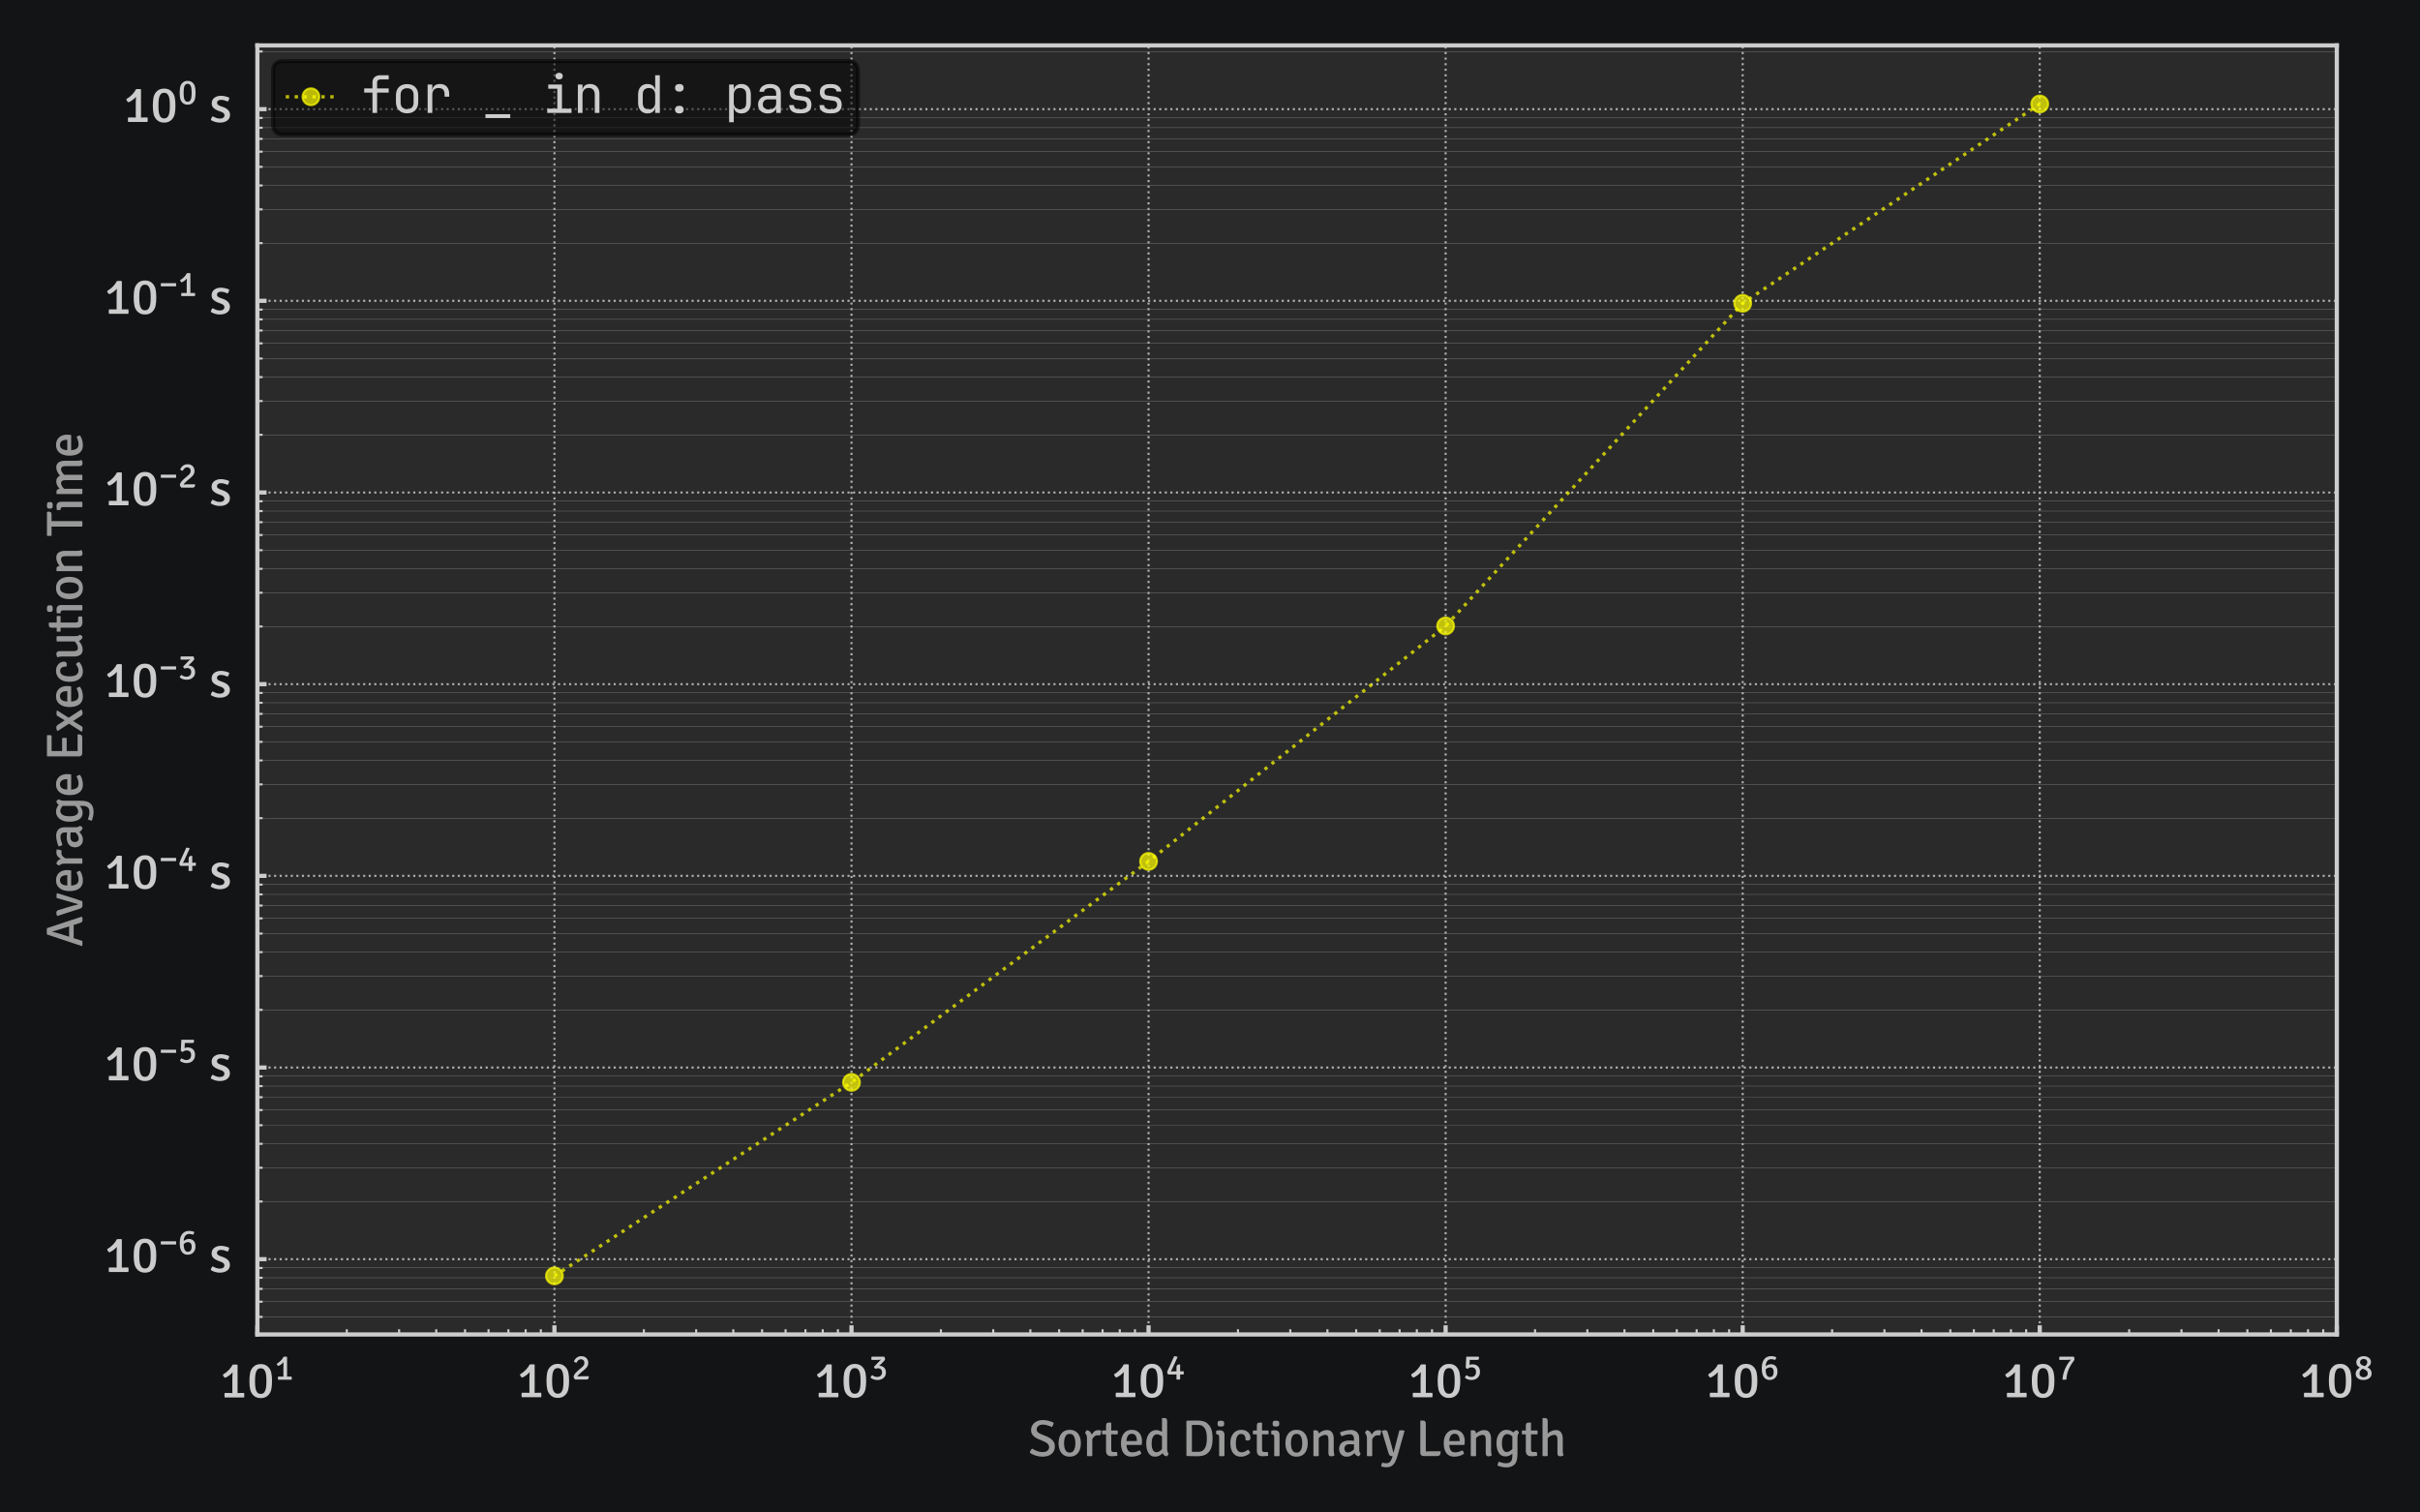 <?xml version="1.0" encoding="utf-8" standalone="no"?>
<!DOCTYPE svg PUBLIC "-//W3C//DTD SVG 1.1//EN"
  "http://www.w3.org/Graphics/SVG/1.1/DTD/svg11.dtd">
<svg xmlns:xlink="http://www.w3.org/1999/xlink" width="576pt" height="360pt" viewBox="0 0 576 360" xmlns="http://www.w3.org/2000/svg" version="1.1">
 <defs>
  <style type="text/css">*{stroke-linejoin: round; stroke-linecap: butt}</style>
 </defs>
 <g id="figure_1">
  <g id="patch_1">
   <path d="M 0 360 
L 576 360 
L 576 0 
L 0 0 
z
" style="fill: #131416"/>
  </g>
  <g id="axes_1">
   <g id="patch_2">
    <path d="M 61.259 317.63 
L 556.2 317.63 
L 556.2 10.8 
L 61.259 10.8 
z
" style="fill: #2a2a2a"/>
   </g>
   <g id="matplotlib.axis_1">
    <g id="xtick_1">
     <g id="line2d_1">
      <path d="M 61.259 317.63 
L 61.259 10.8 
" clip-path="url(#p459340549a)" style="fill: none; stroke-dasharray: 0.5,0.825; stroke-dashoffset: 0; stroke: #b0b0b0; stroke-width: 0.5"/>
     </g>
     <g id="line2d_2">
      <defs>
       <path id="m76a9eb4a81" d="M 0 0 
L 0 -2.188 
" style="stroke: #cccccc"/>
      </defs>
      <g>
       <use xlink:href="#m76a9eb4a81" x="61.259" y="317.63" style="fill: #cccccc; stroke: #cccccc"/>
      </g>
     </g>
     <g id="text_1">
      <!-- $\mathdefault{10^{1}}$ -->
      <g style="fill: #cccccc" transform="translate(52.259 332.643) scale(0.12 -0.12)">
       <defs>
        <path id="Signika-Regular-31" d="M 1222 554 
Q 1286 554 1403 550 
Q 1520 547 1590 547 
Q 1590 659 1587 761 
Q 1584 864 1584 979 
L 1584 2342 
Q 1584 2461 1597 2689 
Q 1610 2918 1616 3117 
Q 1434 2896 1184 2715 
Q 934 2534 691 2429 
Q 464 2554 410 2822 
Q 877 3110 1176 3433 
Q 1475 3757 1606 4051 
Q 1690 4070 1771 4075 
Q 1853 4080 1920 4080 
Q 1994 4080 2070 4075 
Q 2147 4070 2234 4051 
L 2234 979 
Q 2234 864 2232 761 
Q 2230 659 2227 547 
Q 2301 547 2422 550 
Q 2544 554 2605 554 
L 3043 554 
Q 3072 416 3072 278 
Q 3072 147 3043 0 
L 637 0 
Q 605 141 605 278 
Q 605 422 637 554 
L 1222 554 
z
" transform="scale(0.016)"/>
        <path id="Signika-Regular-30" d="M 326 2026 
Q 326 2611 412 3040 
Q 499 3469 797 3773 
Q 960 3939 1179 4036 
Q 1398 4134 1731 4134 
Q 2064 4134 2278 4036 
Q 2493 3939 2659 3773 
Q 2954 3469 3042 3040 
Q 3130 2611 3130 2026 
Q 3130 1437 3042 1009 
Q 2954 582 2659 278 
Q 2493 115 2277 16 
Q 2061 -83 1728 -83 
Q 1398 -83 1180 16 
Q 963 115 797 278 
Q 506 582 416 1009 
Q 326 1437 326 2026 
z
M 1021 2026 
Q 1021 1488 1077 1161 
Q 1133 835 1267 662 
Q 1421 438 1728 438 
Q 2038 438 2189 662 
Q 2323 835 2379 1161 
Q 2435 1488 2435 2026 
Q 2435 2566 2379 2891 
Q 2323 3216 2189 3389 
Q 2035 3613 1728 3613 
Q 1421 3613 1267 3389 
Q 1133 3216 1077 2891 
Q 1021 2566 1021 2026 
z
" transform="scale(0.016)"/>
       </defs>
       <use xlink:href="#Signika-Regular-31" transform="translate(0 0.233)"/>
       <use xlink:href="#Signika-Regular-30" transform="translate(54 0.233)"/>
       <use xlink:href="#Signika-Regular-31" transform="translate(108.879 35.375) scale(0.7)"/>
      </g>
     </g>
    </g>
    <g id="xtick_2">
     <g id="line2d_3">
      <path d="M 131.965 317.63 
L 131.965 10.8 
" clip-path="url(#p459340549a)" style="fill: none; stroke-dasharray: 0.5,0.825; stroke-dashoffset: 0; stroke: #b0b0b0; stroke-width: 0.5"/>
     </g>
     <g id="line2d_4">
      <g>
       <use xlink:href="#m76a9eb4a81" x="131.965" y="317.63" style="fill: #cccccc; stroke: #cccccc"/>
      </g>
     </g>
     <g id="text_2">
      <!-- $\mathdefault{10^{2}}$ -->
      <g style="fill: #cccccc" transform="translate(122.965 332.643) scale(0.12 -0.12)">
       <defs>
        <path id="Signika-Regular-32" d="M 3069 579 
Q 3069 240 2969 118 
Q 2870 -3 2627 -3 
L 640 -3 
Q 541 102 457 209 
Q 374 317 374 448 
Q 374 634 488 832 
Q 602 1030 786 1227 
Q 970 1424 1178 1603 
L 1802 2131 
Q 2029 2320 2157 2510 
Q 2285 2701 2285 2950 
Q 2285 3242 2110 3414 
Q 1936 3587 1664 3587 
Q 1395 3587 1198 3409 
Q 1002 3232 899 2976 
Q 778 2986 634 3040 
Q 490 3094 426 3203 
Q 515 3450 696 3662 
Q 877 3875 1136 4004 
Q 1395 4134 1722 4134 
Q 2294 4134 2630 3803 
Q 2966 3472 2966 2947 
Q 2966 2637 2854 2409 
Q 2742 2182 2560 2000 
Q 2378 1818 2170 1642 
L 1680 1238 
Q 1434 1030 1261 843 
Q 1088 656 1050 531 
Q 1283 557 1512 568 
Q 1741 579 1894 579 
L 3069 579 
z
" transform="scale(0.016)"/>
       </defs>
       <use xlink:href="#Signika-Regular-31" transform="translate(0 0.642)"/>
       <use xlink:href="#Signika-Regular-30" transform="translate(54 0.642)"/>
       <use xlink:href="#Signika-Regular-32" transform="translate(108.879 35.784) scale(0.7)"/>
      </g>
     </g>
    </g>
    <g id="xtick_3">
     <g id="line2d_5">
      <path d="M 202.671 317.63 
L 202.671 10.8 
" clip-path="url(#p459340549a)" style="fill: none; stroke-dasharray: 0.5,0.825; stroke-dashoffset: 0; stroke: #b0b0b0; stroke-width: 0.5"/>
     </g>
     <g id="line2d_6">
      <g>
       <use xlink:href="#m76a9eb4a81" x="202.671" y="317.63" style="fill: #cccccc; stroke: #cccccc"/>
      </g>
     </g>
     <g id="text_3">
      <!-- $\mathdefault{10^{3}}$ -->
      <g style="fill: #cccccc" transform="translate(193.671 332.643) scale(0.12 -0.12)">
       <defs>
        <path id="Signika-Regular-33" d="M 2381 1293 
Q 2381 1632 2184 1817 
Q 1987 2003 1658 2003 
Q 1555 2003 1436 1974 
Q 1318 1946 1226 1894 
Q 1130 1946 1054 2046 
Q 979 2147 957 2256 
L 1757 3091 
Q 1805 3139 1886 3220 
Q 1968 3302 2051 3382 
Q 2134 3462 2192 3510 
L 2170 3536 
Q 2058 3510 1843 3494 
Q 1629 3478 1430 3478 
L 525 3478 
Q 499 3549 492 3613 
Q 486 3677 486 3722 
Q 486 3798 497 3883 
Q 509 3968 544 4051 
L 2774 4051 
Q 2851 3907 2884 3803 
Q 2918 3699 2918 3632 
Q 2918 3482 2781 3334 
L 2109 2650 
Q 2013 2550 1875 2448 
Q 2202 2442 2472 2310 
Q 2742 2179 2905 1921 
Q 3069 1664 3069 1267 
Q 3069 813 2856 513 
Q 2643 214 2310 65 
Q 1978 -83 1619 -83 
Q 1210 -83 882 37 
Q 554 157 342 336 
Q 368 454 449 579 
Q 531 704 634 784 
Q 822 643 1044 550 
Q 1267 458 1533 458 
Q 1891 458 2136 669 
Q 2381 880 2381 1293 
z
" transform="scale(0.016)"/>
       </defs>
       <use xlink:href="#Signika-Regular-31" transform="translate(0 0.55)"/>
       <use xlink:href="#Signika-Regular-30" transform="translate(54 0.55)"/>
       <use xlink:href="#Signika-Regular-33" transform="translate(108.879 35.692) scale(0.7)"/>
      </g>
     </g>
    </g>
    <g id="xtick_4">
     <g id="line2d_7">
      <path d="M 273.376 317.63 
L 273.376 10.8 
" clip-path="url(#p459340549a)" style="fill: none; stroke-dasharray: 0.5,0.825; stroke-dashoffset: 0; stroke: #b0b0b0; stroke-width: 0.5"/>
     </g>
     <g id="line2d_8">
      <g>
       <use xlink:href="#m76a9eb4a81" x="273.376" y="317.63" style="fill: #cccccc; stroke: #cccccc"/>
      </g>
     </g>
     <g id="text_4">
      <!-- $\mathdefault{10^{4}}$ -->
      <g style="fill: #cccccc" transform="translate(264.376 332.643) scale(0.12 -0.12)">
       <defs>
        <path id="Signika-Regular-34" d="M 429 880 
Q 362 979 320 1084 
Q 278 1190 278 1283 
Q 278 1357 316 1459 
Q 355 1562 406 1680 
L 1501 4090 
Q 1638 4122 1832 4085 
Q 2026 4048 2115 3968 
L 1373 2346 
Q 1315 2214 1236 2044 
Q 1158 1875 1075 1710 
Q 992 1546 922 1434 
L 938 1411 
Q 1120 1424 1344 1430 
Q 1568 1437 1670 1437 
L 1926 1437 
Q 1923 1488 1921 1549 
Q 1920 1610 1920 1645 
L 1920 2147 
Q 1920 2387 2037 2520 
Q 2154 2653 2358 2653 
L 2534 2653 
L 2566 2624 
L 2566 1776 
Q 2566 1699 2563 1606 
Q 2560 1514 2560 1437 
Q 2637 1437 2705 1440 
Q 2774 1443 2854 1443 
L 3194 1443 
Q 3206 1376 3208 1312 
Q 3210 1248 3210 1190 
Q 3210 1130 3202 1045 
Q 3194 960 3168 883 
L 2854 883 
Q 2774 883 2705 886 
Q 2637 890 2560 890 
Q 2560 810 2563 717 
Q 2566 624 2566 547 
L 2566 0 
Q 2486 -13 2404 -19 
Q 2323 -26 2240 -26 
Q 2160 -26 2078 -19 
Q 1997 -13 1920 0 
L 1920 547 
Q 1920 624 1923 717 
Q 1926 810 1926 890 
Q 1850 890 1757 885 
Q 1664 880 1587 880 
L 429 880 
z
" transform="scale(0.016)"/>
       </defs>
       <use xlink:href="#Signika-Regular-31" transform="translate(0 0.773)"/>
       <use xlink:href="#Signika-Regular-30" transform="translate(54 0.773)"/>
       <use xlink:href="#Signika-Regular-34" transform="translate(108.879 35.916) scale(0.7)"/>
      </g>
     </g>
    </g>
    <g id="xtick_5">
     <g id="line2d_9">
      <path d="M 344.082 317.63 
L 344.082 10.8 
" clip-path="url(#p459340549a)" style="fill: none; stroke-dasharray: 0.5,0.825; stroke-dashoffset: 0; stroke: #b0b0b0; stroke-width: 0.5"/>
     </g>
     <g id="line2d_10">
      <g>
       <use xlink:href="#m76a9eb4a81" x="344.082" y="317.63" style="fill: #cccccc; stroke: #cccccc"/>
      </g>
     </g>
     <g id="text_5">
      <!-- $\mathdefault{10^{5}}$ -->
      <g style="fill: #cccccc" transform="translate(335.082 332.643) scale(0.12 -0.12)">
       <defs>
        <path id="Signika-Regular-35" d="M 390 323 
Q 410 429 490 561 
Q 570 694 672 768 
Q 864 634 1077 547 
Q 1290 461 1549 461 
Q 1763 461 1950 555 
Q 2138 650 2253 850 
Q 2368 1050 2368 1360 
Q 2368 1670 2248 1846 
Q 2128 2022 1947 2094 
Q 1766 2166 1584 2166 
Q 1194 2166 858 1885 
Q 768 1904 675 1971 
Q 582 2038 534 2112 
L 630 4010 
L 675 4051 
L 2838 4051 
Q 2867 3978 2876 3904 
Q 2886 3830 2886 3779 
Q 2886 3485 2592 3485 
L 1488 3485 
Q 1370 3485 1242 3488 
Q 1245 3280 1238 3165 
L 1213 2746 
Q 1206 2659 1197 2579 
Q 1325 2634 1467 2664 
Q 1610 2694 1757 2694 
Q 2349 2694 2702 2347 
Q 3056 2000 3056 1395 
Q 3056 886 2843 560 
Q 2630 234 2294 75 
Q 1958 -83 1594 -83 
Q 1213 -83 904 32 
Q 595 147 390 323 
z
" transform="scale(0.016)"/>
       </defs>
       <use xlink:href="#Signika-Regular-31" transform="translate(0 0.55)"/>
       <use xlink:href="#Signika-Regular-30" transform="translate(54 0.55)"/>
       <use xlink:href="#Signika-Regular-35" transform="translate(108.879 35.692) scale(0.7)"/>
      </g>
     </g>
    </g>
    <g id="xtick_6">
     <g id="line2d_11">
      <path d="M 414.788 317.63 
L 414.788 10.8 
" clip-path="url(#p459340549a)" style="fill: none; stroke-dasharray: 0.5,0.825; stroke-dashoffset: 0; stroke: #b0b0b0; stroke-width: 0.5"/>
     </g>
     <g id="line2d_12">
      <g>
       <use xlink:href="#m76a9eb4a81" x="414.788" y="317.63" style="fill: #cccccc; stroke: #cccccc"/>
      </g>
     </g>
     <g id="text_6">
      <!-- $\mathdefault{10^{6}}$ -->
      <g style="fill: #cccccc" transform="translate(405.788 332.643) scale(0.12 -0.12)">
       <defs>
        <path id="Signika-Regular-36" d="M 1770 -83 
Q 1491 -83 1296 -9 
Q 1101 64 981 160 
Q 861 256 803 326 
Q 762 381 686 483 
Q 611 586 534 774 
Q 458 963 406 1267 
Q 355 1571 355 2029 
Q 355 2672 542 3144 
Q 730 3616 1096 3875 
Q 1462 4134 2003 4134 
Q 2570 4134 2928 3933 
Q 2915 3802 2852 3669 
Q 2790 3536 2691 3462 
Q 2566 3514 2406 3558 
Q 2246 3603 2042 3603 
Q 1699 3603 1484 3436 
Q 1270 3270 1164 2985 
Q 1059 2701 1046 2342 
Q 1226 2502 1464 2604 
Q 1702 2707 1971 2707 
Q 2493 2707 2814 2376 
Q 3136 2045 3136 1347 
Q 3136 922 2960 598 
Q 2784 275 2475 96 
Q 2166 -83 1770 -83 
z
M 1309 662 
Q 1386 563 1502 496 
Q 1619 429 1779 429 
Q 2115 429 2288 670 
Q 2461 912 2461 1306 
Q 2461 1782 2273 1966 
Q 2086 2150 1802 2150 
Q 1610 2150 1408 2054 
Q 1206 1958 1046 1792 
L 1046 1690 
Q 1046 1440 1105 1144 
Q 1165 848 1309 662 
z
" transform="scale(0.016)"/>
       </defs>
       <use xlink:href="#Signika-Regular-31" transform="translate(0 0.642)"/>
       <use xlink:href="#Signika-Regular-30" transform="translate(54 0.642)"/>
       <use xlink:href="#Signika-Regular-36" transform="translate(108.879 35.784) scale(0.7)"/>
      </g>
     </g>
    </g>
    <g id="xtick_7">
     <g id="line2d_13">
      <path d="M 485.494 317.63 
L 485.494 10.8 
" clip-path="url(#p459340549a)" style="fill: none; stroke-dasharray: 0.5,0.825; stroke-dashoffset: 0; stroke: #b0b0b0; stroke-width: 0.5"/>
     </g>
     <g id="line2d_14">
      <g>
       <use xlink:href="#m76a9eb4a81" x="485.494" y="317.63" style="fill: #cccccc; stroke: #cccccc"/>
      </g>
     </g>
     <g id="text_7">
      <!-- $\mathdefault{10^{7}}$ -->
      <g style="fill: #cccccc" transform="translate(476.494 332.643) scale(0.12 -0.12)">
       <defs>
        <path id="Signika-Regular-37" d="M 3008 4051 
Q 3053 3955 3091 3838 
Q 3130 3722 3130 3635 
Q 3130 3574 3102 3500 
Q 3075 3427 3011 3338 
Q 2589 2774 2323 2288 
Q 2058 1802 1912 1309 
Q 1766 816 1709 230 
L 1690 0 
Q 1619 -16 1531 -22 
Q 1443 -29 1344 -29 
Q 1258 -29 1166 -22 
Q 1075 -16 1002 0 
L 1027 262 
Q 1085 848 1281 1437 
Q 1478 2026 1788 2558 
Q 2099 3091 2496 3510 
L 2474 3536 
Q 2410 3520 2274 3509 
Q 2138 3498 1982 3491 
Q 1827 3485 1692 3481 
Q 1558 3478 1498 3478 
L 448 3478 
Q 416 3581 416 3712 
Q 416 3798 432 3886 
Q 448 3974 474 4051 
L 3008 4051 
z
" transform="scale(0.016)"/>
       </defs>
       <use xlink:href="#Signika-Regular-31" transform="translate(0 0.55)"/>
       <use xlink:href="#Signika-Regular-30" transform="translate(54 0.55)"/>
       <use xlink:href="#Signika-Regular-37" transform="translate(108.879 35.692) scale(0.7)"/>
      </g>
     </g>
    </g>
    <g id="xtick_8">
     <g id="line2d_15">
      <path d="M 556.2 317.63 
L 556.2 10.8 
" clip-path="url(#p459340549a)" style="fill: none; stroke-dasharray: 0.5,0.825; stroke-dashoffset: 0; stroke: #b0b0b0; stroke-width: 0.5"/>
     </g>
     <g id="line2d_16">
      <g>
       <use xlink:href="#m76a9eb4a81" x="556.2" y="317.63" style="fill: #cccccc; stroke: #cccccc"/>
      </g>
     </g>
     <g id="text_8">
      <!-- $\mathdefault{10^{8}}$ -->
      <g style="fill: #cccccc" transform="translate(547.2 332.643) scale(0.12 -0.12)">
       <defs>
        <path id="Signika-Regular-38" d="M 317 1018 
Q 317 1382 536 1665 
Q 755 1949 1059 2109 
Q 771 2266 600 2499 
Q 429 2733 429 3059 
Q 429 3373 600 3614 
Q 771 3856 1065 3995 
Q 1360 4134 1725 4134 
Q 2109 4134 2401 4001 
Q 2694 3869 2859 3633 
Q 3024 3398 3024 3091 
Q 3024 2781 2845 2547 
Q 2666 2314 2403 2179 
Q 2730 2006 2934 1732 
Q 3139 1459 3139 1069 
Q 3139 707 2942 449 
Q 2746 192 2418 54 
Q 2090 -83 1699 -83 
Q 1082 -83 699 205 
Q 317 493 317 1018 
z
M 1830 2400 
L 1920 2374 
Q 2368 2624 2368 3062 
Q 2368 3331 2181 3488 
Q 1994 3645 1725 3645 
Q 1459 3645 1275 3488 
Q 1091 3331 1091 3069 
Q 1091 2810 1292 2651 
Q 1494 2493 1830 2400 
z
M 992 1069 
Q 992 746 1205 571 
Q 1418 397 1722 397 
Q 2029 397 2241 581 
Q 2454 765 2454 1075 
Q 2454 1395 2214 1584 
Q 1974 1773 1661 1866 
L 1552 1901 
Q 1546 1904 1539 1907 
Q 1267 1757 1129 1533 
Q 992 1309 992 1069 
z
" transform="scale(0.016)"/>
       </defs>
       <use xlink:href="#Signika-Regular-31" transform="translate(0 0.642)"/>
       <use xlink:href="#Signika-Regular-30" transform="translate(54 0.642)"/>
       <use xlink:href="#Signika-Regular-38" transform="translate(108.879 35.784) scale(0.7)"/>
      </g>
     </g>
    </g>
    <g id="xtick_9">
     <g id="line2d_17">
      <defs>
       <path id="m71f42497d7" d="M 0 0 
L 0 -1.25 
" style="stroke: #cccccc; stroke-width: 0.5"/>
      </defs>
      <g>
       <use xlink:href="#m71f42497d7" x="82.543" y="317.63" style="fill: #cccccc; stroke: #cccccc; stroke-width: 0.5"/>
      </g>
     </g>
    </g>
    <g id="xtick_10">
     <g id="line2d_18">
      <g>
       <use xlink:href="#m71f42497d7" x="94.994" y="317.63" style="fill: #cccccc; stroke: #cccccc; stroke-width: 0.5"/>
      </g>
     </g>
    </g>
    <g id="xtick_11">
     <g id="line2d_19">
      <g>
       <use xlink:href="#m71f42497d7" x="103.828" y="317.63" style="fill: #cccccc; stroke: #cccccc; stroke-width: 0.5"/>
      </g>
     </g>
    </g>
    <g id="xtick_12">
     <g id="line2d_20">
      <g>
       <use xlink:href="#m71f42497d7" x="110.68" y="317.63" style="fill: #cccccc; stroke: #cccccc; stroke-width: 0.5"/>
      </g>
     </g>
    </g>
    <g id="xtick_13">
     <g id="line2d_21">
      <g>
       <use xlink:href="#m71f42497d7" x="116.279" y="317.63" style="fill: #cccccc; stroke: #cccccc; stroke-width: 0.5"/>
      </g>
     </g>
    </g>
    <g id="xtick_14">
     <g id="line2d_22">
      <g>
       <use xlink:href="#m71f42497d7" x="121.012" y="317.63" style="fill: #cccccc; stroke: #cccccc; stroke-width: 0.5"/>
      </g>
     </g>
    </g>
    <g id="xtick_15">
     <g id="line2d_23">
      <g>
       <use xlink:href="#m71f42497d7" x="125.113" y="317.63" style="fill: #cccccc; stroke: #cccccc; stroke-width: 0.5"/>
      </g>
     </g>
    </g>
    <g id="xtick_16">
     <g id="line2d_24">
      <g>
       <use xlink:href="#m71f42497d7" x="128.729" y="317.63" style="fill: #cccccc; stroke: #cccccc; stroke-width: 0.5"/>
      </g>
     </g>
    </g>
    <g id="xtick_17">
     <g id="line2d_25">
      <g>
       <use xlink:href="#m71f42497d7" x="153.249" y="317.63" style="fill: #cccccc; stroke: #cccccc; stroke-width: 0.5"/>
      </g>
     </g>
    </g>
    <g id="xtick_18">
     <g id="line2d_26">
      <g>
       <use xlink:href="#m71f42497d7" x="165.7" y="317.63" style="fill: #cccccc; stroke: #cccccc; stroke-width: 0.5"/>
      </g>
     </g>
    </g>
    <g id="xtick_19">
     <g id="line2d_27">
      <g>
       <use xlink:href="#m71f42497d7" x="174.534" y="317.63" style="fill: #cccccc; stroke: #cccccc; stroke-width: 0.5"/>
      </g>
     </g>
    </g>
    <g id="xtick_20">
     <g id="line2d_28">
      <g>
       <use xlink:href="#m71f42497d7" x="181.386" y="317.63" style="fill: #cccccc; stroke: #cccccc; stroke-width: 0.5"/>
      </g>
     </g>
    </g>
    <g id="xtick_21">
     <g id="line2d_29">
      <g>
       <use xlink:href="#m71f42497d7" x="186.985" y="317.63" style="fill: #cccccc; stroke: #cccccc; stroke-width: 0.5"/>
      </g>
     </g>
    </g>
    <g id="xtick_22">
     <g id="line2d_30">
      <g>
       <use xlink:href="#m71f42497d7" x="191.718" y="317.63" style="fill: #cccccc; stroke: #cccccc; stroke-width: 0.5"/>
      </g>
     </g>
    </g>
    <g id="xtick_23">
     <g id="line2d_31">
      <g>
       <use xlink:href="#m71f42497d7" x="195.818" y="317.63" style="fill: #cccccc; stroke: #cccccc; stroke-width: 0.5"/>
      </g>
     </g>
    </g>
    <g id="xtick_24">
     <g id="line2d_32">
      <g>
       <use xlink:href="#m71f42497d7" x="199.435" y="317.63" style="fill: #cccccc; stroke: #cccccc; stroke-width: 0.5"/>
      </g>
     </g>
    </g>
    <g id="xtick_25">
     <g id="line2d_33">
      <g>
       <use xlink:href="#m71f42497d7" x="223.955" y="317.63" style="fill: #cccccc; stroke: #cccccc; stroke-width: 0.5"/>
      </g>
     </g>
    </g>
    <g id="xtick_26">
     <g id="line2d_34">
      <g>
       <use xlink:href="#m71f42497d7" x="236.406" y="317.63" style="fill: #cccccc; stroke: #cccccc; stroke-width: 0.5"/>
      </g>
     </g>
    </g>
    <g id="xtick_27">
     <g id="line2d_35">
      <g>
       <use xlink:href="#m71f42497d7" x="245.24" y="317.63" style="fill: #cccccc; stroke: #cccccc; stroke-width: 0.5"/>
      </g>
     </g>
    </g>
    <g id="xtick_28">
     <g id="line2d_36">
      <g>
       <use xlink:href="#m71f42497d7" x="252.092" y="317.63" style="fill: #cccccc; stroke: #cccccc; stroke-width: 0.5"/>
      </g>
     </g>
    </g>
    <g id="xtick_29">
     <g id="line2d_37">
      <g>
       <use xlink:href="#m71f42497d7" x="257.69" y="317.63" style="fill: #cccccc; stroke: #cccccc; stroke-width: 0.5"/>
      </g>
     </g>
    </g>
    <g id="xtick_30">
     <g id="line2d_38">
      <g>
       <use xlink:href="#m71f42497d7" x="262.424" y="317.63" style="fill: #cccccc; stroke: #cccccc; stroke-width: 0.5"/>
      </g>
     </g>
    </g>
    <g id="xtick_31">
     <g id="line2d_39">
      <g>
       <use xlink:href="#m71f42497d7" x="266.524" y="317.63" style="fill: #cccccc; stroke: #cccccc; stroke-width: 0.5"/>
      </g>
     </g>
    </g>
    <g id="xtick_32">
     <g id="line2d_40">
      <g>
       <use xlink:href="#m71f42497d7" x="270.141" y="317.63" style="fill: #cccccc; stroke: #cccccc; stroke-width: 0.5"/>
      </g>
     </g>
    </g>
    <g id="xtick_33">
     <g id="line2d_41">
      <g>
       <use xlink:href="#m71f42497d7" x="294.661" y="317.63" style="fill: #cccccc; stroke: #cccccc; stroke-width: 0.5"/>
      </g>
     </g>
    </g>
    <g id="xtick_34">
     <g id="line2d_42">
      <g>
       <use xlink:href="#m71f42497d7" x="307.112" y="317.63" style="fill: #cccccc; stroke: #cccccc; stroke-width: 0.5"/>
      </g>
     </g>
    </g>
    <g id="xtick_35">
     <g id="line2d_43">
      <g>
       <use xlink:href="#m71f42497d7" x="315.946" y="317.63" style="fill: #cccccc; stroke: #cccccc; stroke-width: 0.5"/>
      </g>
     </g>
    </g>
    <g id="xtick_36">
     <g id="line2d_44">
      <g>
       <use xlink:href="#m71f42497d7" x="322.798" y="317.63" style="fill: #cccccc; stroke: #cccccc; stroke-width: 0.5"/>
      </g>
     </g>
    </g>
    <g id="xtick_37">
     <g id="line2d_45">
      <g>
       <use xlink:href="#m71f42497d7" x="328.396" y="317.63" style="fill: #cccccc; stroke: #cccccc; stroke-width: 0.5"/>
      </g>
     </g>
    </g>
    <g id="xtick_38">
     <g id="line2d_46">
      <g>
       <use xlink:href="#m71f42497d7" x="333.13" y="317.63" style="fill: #cccccc; stroke: #cccccc; stroke-width: 0.5"/>
      </g>
     </g>
    </g>
    <g id="xtick_39">
     <g id="line2d_47">
      <g>
       <use xlink:href="#m71f42497d7" x="337.23" y="317.63" style="fill: #cccccc; stroke: #cccccc; stroke-width: 0.5"/>
      </g>
     </g>
    </g>
    <g id="xtick_40">
     <g id="line2d_48">
      <g>
       <use xlink:href="#m71f42497d7" x="340.847" y="317.63" style="fill: #cccccc; stroke: #cccccc; stroke-width: 0.5"/>
      </g>
     </g>
    </g>
    <g id="xtick_41">
     <g id="line2d_49">
      <g>
       <use xlink:href="#m71f42497d7" x="365.367" y="317.63" style="fill: #cccccc; stroke: #cccccc; stroke-width: 0.5"/>
      </g>
     </g>
    </g>
    <g id="xtick_42">
     <g id="line2d_50">
      <g>
       <use xlink:href="#m71f42497d7" x="377.818" y="317.63" style="fill: #cccccc; stroke: #cccccc; stroke-width: 0.5"/>
      </g>
     </g>
    </g>
    <g id="xtick_43">
     <g id="line2d_51">
      <g>
       <use xlink:href="#m71f42497d7" x="386.652" y="317.63" style="fill: #cccccc; stroke: #cccccc; stroke-width: 0.5"/>
      </g>
     </g>
    </g>
    <g id="xtick_44">
     <g id="line2d_52">
      <g>
       <use xlink:href="#m71f42497d7" x="393.504" y="317.63" style="fill: #cccccc; stroke: #cccccc; stroke-width: 0.5"/>
      </g>
     </g>
    </g>
    <g id="xtick_45">
     <g id="line2d_53">
      <g>
       <use xlink:href="#m71f42497d7" x="399.102" y="317.63" style="fill: #cccccc; stroke: #cccccc; stroke-width: 0.5"/>
      </g>
     </g>
    </g>
    <g id="xtick_46">
     <g id="line2d_54">
      <g>
       <use xlink:href="#m71f42497d7" x="403.836" y="317.63" style="fill: #cccccc; stroke: #cccccc; stroke-width: 0.5"/>
      </g>
     </g>
    </g>
    <g id="xtick_47">
     <g id="line2d_55">
      <g>
       <use xlink:href="#m71f42497d7" x="407.936" y="317.63" style="fill: #cccccc; stroke: #cccccc; stroke-width: 0.5"/>
      </g>
     </g>
    </g>
    <g id="xtick_48">
     <g id="line2d_56">
      <g>
       <use xlink:href="#m71f42497d7" x="411.553" y="317.63" style="fill: #cccccc; stroke: #cccccc; stroke-width: 0.5"/>
      </g>
     </g>
    </g>
    <g id="xtick_49">
     <g id="line2d_57">
      <g>
       <use xlink:href="#m71f42497d7" x="436.073" y="317.63" style="fill: #cccccc; stroke: #cccccc; stroke-width: 0.5"/>
      </g>
     </g>
    </g>
    <g id="xtick_50">
     <g id="line2d_58">
      <g>
       <use xlink:href="#m71f42497d7" x="448.523" y="317.63" style="fill: #cccccc; stroke: #cccccc; stroke-width: 0.5"/>
      </g>
     </g>
    </g>
    <g id="xtick_51">
     <g id="line2d_59">
      <g>
       <use xlink:href="#m71f42497d7" x="457.357" y="317.63" style="fill: #cccccc; stroke: #cccccc; stroke-width: 0.5"/>
      </g>
     </g>
    </g>
    <g id="xtick_52">
     <g id="line2d_60">
      <g>
       <use xlink:href="#m71f42497d7" x="464.21" y="317.63" style="fill: #cccccc; stroke: #cccccc; stroke-width: 0.5"/>
      </g>
     </g>
    </g>
    <g id="xtick_53">
     <g id="line2d_61">
      <g>
       <use xlink:href="#m71f42497d7" x="469.808" y="317.63" style="fill: #cccccc; stroke: #cccccc; stroke-width: 0.5"/>
      </g>
     </g>
    </g>
    <g id="xtick_54">
     <g id="line2d_62">
      <g>
       <use xlink:href="#m71f42497d7" x="474.542" y="317.63" style="fill: #cccccc; stroke: #cccccc; stroke-width: 0.5"/>
      </g>
     </g>
    </g>
    <g id="xtick_55">
     <g id="line2d_63">
      <g>
       <use xlink:href="#m71f42497d7" x="478.642" y="317.63" style="fill: #cccccc; stroke: #cccccc; stroke-width: 0.5"/>
      </g>
     </g>
    </g>
    <g id="xtick_56">
     <g id="line2d_64">
      <g>
       <use xlink:href="#m71f42497d7" x="482.259" y="317.63" style="fill: #cccccc; stroke: #cccccc; stroke-width: 0.5"/>
      </g>
     </g>
    </g>
    <g id="xtick_57">
     <g id="line2d_65">
      <g>
       <use xlink:href="#m71f42497d7" x="506.779" y="317.63" style="fill: #cccccc; stroke: #cccccc; stroke-width: 0.5"/>
      </g>
     </g>
    </g>
    <g id="xtick_58">
     <g id="line2d_66">
      <g>
       <use xlink:href="#m71f42497d7" x="519.229" y="317.63" style="fill: #cccccc; stroke: #cccccc; stroke-width: 0.5"/>
      </g>
     </g>
    </g>
    <g id="xtick_59">
     <g id="line2d_67">
      <g>
       <use xlink:href="#m71f42497d7" x="528.063" y="317.63" style="fill: #cccccc; stroke: #cccccc; stroke-width: 0.5"/>
      </g>
     </g>
    </g>
    <g id="xtick_60">
     <g id="line2d_68">
      <g>
       <use xlink:href="#m71f42497d7" x="534.915" y="317.63" style="fill: #cccccc; stroke: #cccccc; stroke-width: 0.5"/>
      </g>
     </g>
    </g>
    <g id="xtick_61">
     <g id="line2d_69">
      <g>
       <use xlink:href="#m71f42497d7" x="540.514" y="317.63" style="fill: #cccccc; stroke: #cccccc; stroke-width: 0.5"/>
      </g>
     </g>
    </g>
    <g id="xtick_62">
     <g id="line2d_70">
      <g>
       <use xlink:href="#m71f42497d7" x="545.248" y="317.63" style="fill: #cccccc; stroke: #cccccc; stroke-width: 0.5"/>
      </g>
     </g>
    </g>
    <g id="xtick_63">
     <g id="line2d_71">
      <g>
       <use xlink:href="#m71f42497d7" x="549.348" y="317.63" style="fill: #cccccc; stroke: #cccccc; stroke-width: 0.5"/>
      </g>
     </g>
    </g>
    <g id="xtick_64">
     <g id="line2d_72">
      <g>
       <use xlink:href="#m71f42497d7" x="552.965" y="317.63" style="fill: #cccccc; stroke: #cccccc; stroke-width: 0.5"/>
      </g>
     </g>
    </g>
    <g id="text_9">
     <!-- Sorted Dictionary Length -->
     <g style="fill: #999999" transform="translate(244.747 346.554) scale(0.12 -0.12)">
      <defs>
       <path id="Signika-Regular-53" d="M 192 397 
Q 208 544 293 689 
Q 378 835 480 918 
Q 758 736 1097 611 
Q 1437 486 1770 486 
Q 2154 486 2368 654 
Q 2582 822 2582 1088 
Q 2582 1312 2432 1486 
Q 2282 1661 2000 1779 
L 1226 2106 
Q 826 2275 586 2540 
Q 346 2806 346 3216 
Q 346 3565 530 3845 
Q 714 4125 1040 4289 
Q 1366 4454 1795 4454 
Q 2195 4454 2547 4352 
Q 2899 4250 3149 4125 
Q 3142 3978 3075 3832 
Q 3008 3686 2902 3594 
Q 2650 3718 2352 3806 
Q 2054 3894 1805 3894 
Q 1450 3894 1245 3720 
Q 1040 3546 1040 3293 
Q 1040 3082 1189 2947 
Q 1338 2813 1574 2714 
L 2339 2397 
Q 2749 2227 3022 1929 
Q 3296 1632 3296 1200 
Q 3296 832 3125 542 
Q 2954 253 2605 85 
Q 2256 -83 1728 -83 
Q 1331 -83 923 45 
Q 515 173 192 397 
z
" transform="scale(0.016)"/>
       <path id="Signika-Regular-6f" d="M 3046 1581 
Q 3046 1088 2889 713 
Q 2733 339 2424 128 
Q 2115 -83 1661 -83 
Q 1206 -83 899 131 
Q 592 346 437 720 
Q 282 1094 282 1581 
Q 282 2067 438 2441 
Q 595 2816 902 3029 
Q 1210 3242 1661 3242 
Q 2118 3242 2427 3029 
Q 2736 2816 2891 2441 
Q 3046 2067 3046 1581 
z
M 963 1581 
Q 963 1280 1024 1016 
Q 1085 752 1238 587 
Q 1392 422 1667 422 
Q 1939 422 2091 587 
Q 2243 752 2304 1016 
Q 2365 1280 2365 1581 
Q 2365 1875 2304 2142 
Q 2243 2410 2091 2576 
Q 1939 2742 1667 2742 
Q 1392 2742 1238 2576 
Q 1085 2410 1024 2142 
Q 963 1875 963 1581 
z
" transform="scale(0.016)"/>
       <path id="Signika-Regular-72" d="M 320 2854 
Q 342 2944 412 3048 
Q 483 3152 560 3206 
Q 790 3155 934 3008 
Q 1078 2861 1149 2637 
Q 1261 2877 1462 3040 
Q 1664 3203 1984 3203 
Q 2138 3203 2323 3168 
Q 2323 3034 2284 2858 
Q 2246 2682 2163 2544 
Q 2029 2576 1904 2576 
Q 1645 2576 1480 2429 
Q 1315 2282 1213 2086 
L 1213 0 
Q 1149 -13 1062 -19 
Q 976 -26 886 -26 
Q 797 -26 710 -19 
Q 624 -13 557 0 
L 557 2195 
Q 557 2451 480 2614 
Q 403 2778 320 2854 
z
" transform="scale(0.016)"/>
       <path id="Signika-Regular-74" d="M 618 3718 
Q 618 3939 691 4040 
Q 765 4141 973 4141 
L 1222 4141 
L 1264 4096 
L 1264 3155 
L 2054 3165 
Q 2086 3043 2086 2925 
Q 2086 2790 2054 2678 
L 1264 2688 
L 1264 771 
Q 1264 646 1323 571 
Q 1382 496 1526 496 
L 1968 496 
Q 2022 349 2022 163 
Q 2022 125 2019 88 
Q 2016 51 2010 19 
Q 1850 0 1667 -14 
Q 1485 -29 1296 -29 
Q 970 -29 794 136 
Q 618 301 618 630 
L 618 2685 
L 150 2678 
Q 122 2797 122 2925 
Q 122 3037 150 3165 
L 618 3158 
L 618 3718 
z
" transform="scale(0.016)"/>
       <path id="Signika-Regular-65" d="M 2800 278 
Q 2570 115 2253 16 
Q 1936 -83 1600 -83 
Q 1219 -83 964 53 
Q 710 189 561 422 
Q 413 656 347 953 
Q 282 1251 282 1574 
Q 282 2051 430 2428 
Q 579 2806 876 3024 
Q 1174 3242 1616 3242 
Q 2032 3242 2315 3059 
Q 2598 2877 2742 2568 
Q 2886 2259 2886 1878 
Q 2886 1725 2875 1614 
Q 2864 1504 2838 1370 
L 966 1370 
Q 986 973 1141 713 
Q 1296 454 1699 454 
Q 1942 454 2166 523 
Q 2390 592 2592 701 
Q 2678 621 2731 501 
Q 2784 381 2800 278 
z
M 1616 2755 
Q 1309 2755 1147 2515 
Q 986 2275 966 1850 
L 2253 1850 
L 2253 1933 
Q 2253 2269 2105 2512 
Q 1958 2755 1616 2755 
z
" transform="scale(0.016)"/>
       <path id="Signika-Regular-64" d="M 285 1542 
Q 285 2112 464 2483 
Q 643 2854 923 3033 
Q 1203 3213 1507 3213 
Q 1712 3213 1893 3153 
Q 2074 3094 2237 3005 
L 2237 4666 
L 2278 4707 
L 2528 4707 
Q 2736 4707 2808 4606 
Q 2880 4506 2880 4285 
L 2880 899 
Q 2880 714 2918 550 
Q 2957 387 3059 294 
Q 3037 205 2965 104 
Q 2893 3 2813 -48 
Q 2621 -10 2499 96 
Q 2378 202 2314 355 
Q 2150 166 1912 41 
Q 1674 -83 1382 -83 
Q 1018 -83 774 123 
Q 531 330 408 696 
Q 285 1062 285 1542 
z
M 957 1536 
Q 957 966 1129 716 
Q 1302 467 1533 467 
Q 1706 467 1896 566 
Q 2086 666 2237 874 
L 2237 2454 
Q 2090 2550 1928 2619 
Q 1766 2688 1600 2688 
Q 1331 2688 1144 2406 
Q 957 2125 957 1536 
z
" transform="scale(0.016)"/>
       <path id="Signika-Regular-20" transform="scale(0.016)"/>
       <path id="Signika-Regular-44" d="M 3821 2186 
Q 3821 1811 3773 1468 
Q 3725 1126 3579 828 
Q 3434 531 3142 294 
Q 3005 179 2808 107 
Q 2611 35 2404 3 
Q 2198 -29 2029 -29 
Q 1770 -29 1555 -25 
Q 1341 -22 1120 -16 
Q 899 -10 621 -3 
L 579 35 
L 579 4336 
L 621 4374 
Q 899 4384 1118 4389 
Q 1338 4394 1554 4395 
Q 1770 4397 2029 4397 
Q 2198 4397 2404 4363 
Q 2611 4330 2808 4258 
Q 3005 4186 3142 4070 
Q 3430 3834 3576 3538 
Q 3722 3242 3771 2899 
Q 3821 2557 3821 2186 
z
M 3114 2186 
Q 3114 2470 3075 2764 
Q 3037 3059 2925 3304 
Q 2813 3549 2597 3699 
Q 2381 3850 2026 3850 
Q 1824 3850 1651 3851 
Q 1478 3853 1258 3856 
L 1258 522 
Q 1478 522 1651 520 
Q 1824 518 2026 518 
Q 2381 518 2597 668 
Q 2813 819 2925 1065 
Q 3037 1312 3075 1605 
Q 3114 1898 3114 2186 
z
" transform="scale(0.016)"/>
       <path id="Signika-Regular-69" d="M 1245 0 
Q 1178 -13 1093 -19 
Q 1008 -26 918 -26 
Q 829 -26 742 -19 
Q 656 -13 586 0 
L 586 2346 
Q 586 2515 525 2596 
Q 464 2678 310 2678 
L 237 2678 
Q 208 2794 208 2912 
Q 208 3027 237 3152 
Q 358 3168 465 3174 
Q 573 3181 643 3181 
L 726 3181 
Q 970 3181 1107 3029 
Q 1245 2877 1245 2614 
L 1245 0 
z
M 390 4013 
Q 390 4176 448 4301 
Q 586 4378 800 4378 
Q 890 4378 995 4355 
Q 1101 4333 1152 4301 
Q 1181 4243 1195 4161 
Q 1210 4080 1210 4013 
Q 1210 3946 1195 3866 
Q 1181 3786 1152 3728 
Q 1104 3696 997 3672 
Q 890 3648 800 3648 
Q 707 3648 604 3670 
Q 502 3693 448 3728 
Q 419 3786 404 3866 
Q 390 3946 390 4013 
z
" transform="scale(0.016)"/>
       <path id="Signika-Regular-63" d="M 2170 1939 
Q 2179 2147 2134 2329 
Q 2090 2512 1965 2624 
Q 1840 2736 1606 2736 
Q 1302 2736 1132 2443 
Q 963 2150 963 1562 
Q 963 986 1153 722 
Q 1344 458 1686 458 
Q 1907 458 2104 557 
Q 2301 656 2467 781 
Q 2554 726 2638 611 
Q 2723 496 2746 387 
Q 2528 176 2230 46 
Q 1933 -83 1587 -83 
Q 1130 -83 842 144 
Q 554 371 418 745 
Q 282 1120 282 1562 
Q 282 2154 477 2525 
Q 672 2896 977 3069 
Q 1283 3242 1622 3242 
Q 2013 3242 2269 3093 
Q 2525 2944 2653 2721 
Q 2781 2499 2781 2278 
Q 2781 2112 2701 2013 
Q 2621 1914 2445 1914 
Q 2298 1914 2170 1939 
z
" transform="scale(0.016)"/>
       <path id="Signika-Regular-6e" d="M 3018 675 
Q 3018 509 3042 360 
Q 3066 211 3126 99 
Q 3053 38 2941 -2 
Q 2829 -42 2710 -42 
Q 2515 -42 2438 64 
Q 2362 170 2362 378 
L 2362 2006 
Q 2362 2330 2278 2475 
Q 2195 2621 1962 2621 
Q 1773 2621 1552 2515 
Q 1331 2410 1158 2224 
L 1158 0 
Q 1091 -13 1004 -19 
Q 918 -26 832 -26 
Q 742 -26 656 -19 
Q 570 -13 502 0 
L 502 3146 
L 541 3187 
L 787 3187 
Q 976 3187 1059 3084 
Q 1142 2982 1155 2794 
Q 1363 2979 1625 3097 
Q 1888 3216 2173 3216 
Q 2621 3216 2819 2912 
Q 3018 2608 3018 2166 
L 3018 675 
z
" transform="scale(0.016)"/>
       <path id="Signika-Regular-61" d="M 278 858 
Q 278 1226 440 1459 
Q 602 1693 878 1806 
Q 1155 1920 1504 1920 
Q 1635 1920 1796 1910 
Q 1958 1901 2118 1878 
L 2118 2128 
Q 2118 2429 1980 2561 
Q 1843 2694 1594 2694 
Q 1354 2694 1098 2622 
Q 842 2550 586 2451 
Q 509 2528 454 2667 
Q 400 2806 397 2934 
Q 666 3050 1032 3138 
Q 1398 3226 1725 3226 
Q 2195 3226 2481 2965 
Q 2768 2704 2768 2154 
L 2768 842 
Q 2768 662 2803 526 
Q 2838 390 2947 294 
Q 2922 205 2851 104 
Q 2781 3 2701 -48 
Q 2502 -10 2379 99 
Q 2256 208 2192 355 
Q 2019 189 1776 53 
Q 1533 -83 1219 -83 
Q 902 -83 692 57 
Q 483 198 380 414 
Q 278 630 278 858 
z
M 934 906 
Q 934 710 1044 574 
Q 1155 438 1366 438 
Q 1546 438 1747 536 
Q 1949 634 2118 826 
L 2118 1434 
Q 1978 1450 1827 1456 
Q 1677 1462 1546 1462 
Q 1254 1462 1094 1313 
Q 934 1165 934 906 
z
" transform="scale(0.016)"/>
       <path id="Signika-Regular-79" d="M 646 -1398 
Q 496 -1398 315 -1364 
Q 134 -1331 35 -1296 
Q 26 -1178 69 -1038 
Q 112 -899 176 -822 
Q 253 -851 389 -875 
Q 525 -899 650 -899 
Q 973 -899 1141 -686 
Q 1309 -474 1418 -109 
L 1440 -32 
Q 1242 -26 1123 46 
Q 1005 118 947 310 
L 106 3107 
Q 218 3158 322 3182 
Q 426 3206 506 3206 
Q 624 3206 707 3145 
Q 790 3085 838 2912 
L 1270 1440 
Q 1338 1219 1403 950 
Q 1469 682 1510 499 
Q 1523 454 1571 454 
L 2272 3162 
Q 2333 3174 2409 3180 
Q 2486 3187 2557 3187 
Q 2643 3187 2729 3177 
Q 2816 3168 2896 3142 
L 2918 3104 
L 2070 102 
Q 1933 -387 1765 -721 
Q 1597 -1056 1334 -1227 
Q 1072 -1398 646 -1398 
z
" transform="scale(0.016)"/>
       <path id="Signika-Regular-4c" d="M 3101 586 
Q 3101 243 2995 118 
Q 2890 -6 2643 -6 
L 973 -6 
Q 800 -6 688 102 
Q 576 211 576 419 
L 576 4358 
L 618 4397 
L 880 4397 
Q 1088 4397 1173 4293 
Q 1258 4189 1258 3965 
L 1258 563 
Q 1558 586 1827 586 
L 3101 586 
z
" transform="scale(0.016)"/>
       <path id="Signika-Regular-67" d="M 285 1574 
Q 285 2141 464 2510 
Q 643 2880 923 3061 
Q 1203 3242 1507 3242 
Q 1805 3242 2017 3146 
Q 2230 3050 2381 2915 
Q 2451 3024 2558 3099 
Q 2666 3174 2819 3206 
Q 2899 3155 2971 3056 
Q 3043 2957 3066 2864 
Q 2963 2774 2924 2609 
Q 2886 2445 2886 2259 
L 2886 362 
Q 2886 -189 2811 -493 
Q 2736 -797 2582 -986 
Q 2429 -1178 2157 -1294 
Q 1885 -1411 1526 -1411 
Q 1229 -1411 933 -1347 
Q 637 -1283 416 -1194 
Q 419 -1072 468 -928 
Q 518 -784 592 -701 
Q 790 -794 1032 -846 
Q 1274 -899 1462 -899 
Q 1789 -899 1958 -779 
Q 2128 -659 2189 -456 
Q 2250 -253 2250 -6 
L 2250 298 
Q 2090 150 1872 48 
Q 1654 -54 1395 -54 
Q 842 -54 563 395 
Q 285 845 285 1574 
z
M 957 1568 
Q 957 998 1125 747 
Q 1293 496 1526 496 
Q 1728 496 1918 600 
Q 2109 704 2250 877 
L 2250 2365 
Q 2250 2397 2250 2426 
Q 2102 2560 1936 2637 
Q 1770 2714 1610 2714 
Q 1328 2714 1142 2434 
Q 957 2154 957 1568 
z
" transform="scale(0.016)"/>
       <path id="Signika-Regular-68" d="M 1146 0 
Q 1018 -26 819 -26 
Q 634 -26 502 0 
L 502 4666 
L 541 4707 
L 790 4707 
Q 998 4707 1072 4606 
Q 1146 4506 1146 4285 
L 1146 2794 
Q 1354 2976 1616 3094 
Q 1878 3213 2163 3213 
Q 2464 3213 2649 3073 
Q 2835 2934 2923 2696 
Q 3011 2458 3011 2163 
L 3011 675 
Q 3011 509 3033 360 
Q 3056 211 3117 99 
Q 3043 38 2932 -2 
Q 2822 -42 2704 -42 
Q 2509 -42 2430 64 
Q 2352 170 2352 378 
L 2352 2003 
Q 2352 2323 2270 2470 
Q 2189 2618 1955 2618 
Q 1763 2618 1540 2512 
Q 1318 2406 1146 2221 
L 1146 0 
z
" transform="scale(0.016)"/>
      </defs>
      <use xlink:href="#Signika-Regular-53"/>
      <use xlink:href="#Signika-Regular-6f" transform="translate(55.55 0)"/>
      <use xlink:href="#Signika-Regular-72" transform="translate(107.55 0)"/>
      <use xlink:href="#Signika-Regular-74" transform="translate(144.35 0)"/>
      <use xlink:href="#Signika-Regular-65" transform="translate(179.35 0)"/>
      <use xlink:href="#Signika-Regular-64" transform="translate(229.4 0)"/>
      <use xlink:href="#Signika-Regular-20" transform="translate(282.4 0)"/>
      <use xlink:href="#Signika-Regular-44" transform="translate(304.4 0)"/>
      <use xlink:href="#Signika-Regular-69" transform="translate(369.2 0)"/>
      <use xlink:href="#Signika-Regular-63" transform="translate(396.3 0)"/>
      <use xlink:href="#Signika-Regular-74" transform="translate(443.45 0)"/>
      <use xlink:href="#Signika-Regular-69" transform="translate(478.45 0)"/>
      <use xlink:href="#Signika-Regular-6f" transform="translate(505.55 0)"/>
      <use xlink:href="#Signika-Regular-6e" transform="translate(557.55 0)"/>
      <use xlink:href="#Signika-Regular-61" transform="translate(612.1 0)"/>
      <use xlink:href="#Signika-Regular-72" transform="translate(662.8 0)"/>
      <use xlink:href="#Signika-Regular-79" transform="translate(699.6 0)"/>
      <use xlink:href="#Signika-Regular-20" transform="translate(746.35 0)"/>
      <use xlink:href="#Signika-Regular-4c" transform="translate(768.35 0)"/>
      <use xlink:href="#Signika-Regular-65" transform="translate(819.55 0)"/>
      <use xlink:href="#Signika-Regular-6e" transform="translate(869.6 0)"/>
      <use xlink:href="#Signika-Regular-67" transform="translate(924.15 0)"/>
      <use xlink:href="#Signika-Regular-74" transform="translate(976.95 0)"/>
      <use xlink:href="#Signika-Regular-68" transform="translate(1011.95 0)"/>
     </g>
    </g>
   </g>
   <g id="matplotlib.axis_2">
    <g id="ytick_1">
     <g id="line2d_73">
      <path d="M 61.259 299.713 
L 556.2 299.713 
" clip-path="url(#p459340549a)" style="fill: none; stroke-dasharray: 0.5,0.825; stroke-dashoffset: 0; stroke: #b0b0b0; stroke-width: 0.5"/>
     </g>
     <g id="line2d_74">
      <defs>
       <path id="mc9900599fb" d="M 0 0 
L 2.188 0 
" style="stroke: #cccccc"/>
      </defs>
      <g>
       <use xlink:href="#mc9900599fb" x="61.259" y="299.713" style="fill: #cccccc; stroke: #cccccc"/>
      </g>
     </g>
     <g id="text_10">
      <!-- $\mathdefault{10^{-6}}$ s -->
      <g style="fill: #cccccc" transform="translate(24.711 302.833) scale(0.12 -0.12)">
       <defs>
        <path id="Signika-Regular-2212" d="M 394 1728 
Q 378 1792 371 1867 
Q 365 1942 365 2006 
Q 365 2074 371 2150 
Q 378 2227 394 2294 
L 3062 2294 
Q 3078 2227 3084 2150 
Q 3091 2074 3091 2006 
Q 3091 1942 3084 1867 
Q 3078 1792 3062 1728 
L 394 1728 
z
" transform="scale(0.016)"/>
        <path id="Signika-Regular-73" d="M 198 237 
Q 202 346 267 482 
Q 333 618 416 698 
Q 618 586 848 499 
Q 1078 413 1315 413 
Q 1578 413 1731 525 
Q 1885 637 1888 813 
Q 1888 1101 1485 1251 
L 1114 1386 
Q 781 1507 542 1720 
Q 304 1933 304 2298 
Q 304 2592 451 2803 
Q 598 3014 854 3128 
Q 1110 3242 1434 3242 
Q 1693 3242 1985 3174 
Q 2278 3107 2477 3011 
Q 2480 2890 2425 2747 
Q 2371 2605 2285 2528 
Q 2115 2605 1891 2672 
Q 1667 2739 1427 2739 
Q 1219 2739 1092 2636 
Q 966 2534 966 2365 
Q 966 2230 1064 2140 
Q 1162 2051 1360 1978 
L 1757 1834 
Q 2115 1702 2342 1470 
Q 2570 1238 2570 867 
Q 2570 426 2224 171 
Q 1878 -83 1315 -83 
Q 976 -83 691 13 
Q 406 109 198 237 
z
" transform="scale(0.016)"/>
       </defs>
       <use xlink:href="#Signika-Regular-31" transform="translate(0 0.642)"/>
       <use xlink:href="#Signika-Regular-30" transform="translate(54 0.642)"/>
       <use xlink:href="#Signika-Regular-2212" transform="translate(108.879 35.784) scale(0.7)"/>
       <use xlink:href="#Signika-Regular-36" transform="translate(146.679 35.784) scale(0.7)"/>
       <use xlink:href="#Signika-Regular-20" transform="translate(186.989 0.642)"/>
       <use xlink:href="#Signika-Regular-73" transform="translate(208.989 0.642)"/>
      </g>
     </g>
    </g>
    <g id="ytick_2">
     <g id="line2d_75">
      <path d="M 61.259 254.091 
L 556.2 254.091 
" clip-path="url(#p459340549a)" style="fill: none; stroke-dasharray: 0.5,0.825; stroke-dashoffset: 0; stroke: #b0b0b0; stroke-width: 0.5"/>
     </g>
     <g id="line2d_76">
      <g>
       <use xlink:href="#mc9900599fb" x="61.259" y="254.091" style="fill: #cccccc; stroke: #cccccc"/>
      </g>
     </g>
     <g id="text_11">
      <!-- $\mathdefault{10^{-5}}$ s -->
      <g style="fill: #cccccc" transform="translate(24.711 257.211) scale(0.12 -0.12)">
       <use xlink:href="#Signika-Regular-31" transform="translate(0 0.55)"/>
       <use xlink:href="#Signika-Regular-30" transform="translate(54 0.55)"/>
       <use xlink:href="#Signika-Regular-2212" transform="translate(108.879 35.692) scale(0.7)"/>
       <use xlink:href="#Signika-Regular-35" transform="translate(146.679 35.692) scale(0.7)"/>
       <use xlink:href="#Signika-Regular-20" transform="translate(186.989 0.55)"/>
       <use xlink:href="#Signika-Regular-73" transform="translate(208.989 0.55)"/>
      </g>
     </g>
    </g>
    <g id="ytick_3">
     <g id="line2d_77">
      <path d="M 61.259 208.469 
L 556.2 208.469 
" clip-path="url(#p459340549a)" style="fill: none; stroke-dasharray: 0.5,0.825; stroke-dashoffset: 0; stroke: #b0b0b0; stroke-width: 0.5"/>
     </g>
     <g id="line2d_78">
      <g>
       <use xlink:href="#mc9900599fb" x="61.259" y="208.469" style="fill: #cccccc; stroke: #cccccc"/>
      </g>
     </g>
     <g id="text_12">
      <!-- $\mathdefault{10^{-4}}$ s -->
      <g style="fill: #cccccc" transform="translate(24.711 211.589) scale(0.12 -0.12)">
       <use xlink:href="#Signika-Regular-31" transform="translate(0 0.773)"/>
       <use xlink:href="#Signika-Regular-30" transform="translate(54 0.773)"/>
       <use xlink:href="#Signika-Regular-2212" transform="translate(108.879 35.916) scale(0.7)"/>
       <use xlink:href="#Signika-Regular-34" transform="translate(146.679 35.916) scale(0.7)"/>
       <use xlink:href="#Signika-Regular-20" transform="translate(186.989 0.773)"/>
       <use xlink:href="#Signika-Regular-73" transform="translate(208.989 0.773)"/>
      </g>
     </g>
    </g>
    <g id="ytick_4">
     <g id="line2d_79">
      <path d="M 61.259 162.847 
L 556.2 162.847 
" clip-path="url(#p459340549a)" style="fill: none; stroke-dasharray: 0.5,0.825; stroke-dashoffset: 0; stroke: #b0b0b0; stroke-width: 0.5"/>
     </g>
     <g id="line2d_80">
      <g>
       <use xlink:href="#mc9900599fb" x="61.259" y="162.847" style="fill: #cccccc; stroke: #cccccc"/>
      </g>
     </g>
     <g id="text_13">
      <!-- $\mathdefault{10^{-3}}$ s -->
      <g style="fill: #cccccc" transform="translate(24.711 165.967) scale(0.12 -0.12)">
       <use xlink:href="#Signika-Regular-31" transform="translate(0 0.55)"/>
       <use xlink:href="#Signika-Regular-30" transform="translate(54 0.55)"/>
       <use xlink:href="#Signika-Regular-2212" transform="translate(108.879 35.692) scale(0.7)"/>
       <use xlink:href="#Signika-Regular-33" transform="translate(146.679 35.692) scale(0.7)"/>
       <use xlink:href="#Signika-Regular-20" transform="translate(186.989 0.55)"/>
       <use xlink:href="#Signika-Regular-73" transform="translate(208.989 0.55)"/>
      </g>
     </g>
    </g>
    <g id="ytick_5">
     <g id="line2d_81">
      <path d="M 61.259 117.225 
L 556.2 117.225 
" clip-path="url(#p459340549a)" style="fill: none; stroke-dasharray: 0.5,0.825; stroke-dashoffset: 0; stroke: #b0b0b0; stroke-width: 0.5"/>
     </g>
     <g id="line2d_82">
      <g>
       <use xlink:href="#mc9900599fb" x="61.259" y="117.225" style="fill: #cccccc; stroke: #cccccc"/>
      </g>
     </g>
     <g id="text_14">
      <!-- $\mathdefault{10^{-2}}$ s -->
      <g style="fill: #cccccc" transform="translate(24.711 120.345) scale(0.12 -0.12)">
       <use xlink:href="#Signika-Regular-31" transform="translate(0 0.642)"/>
       <use xlink:href="#Signika-Regular-30" transform="translate(54 0.642)"/>
       <use xlink:href="#Signika-Regular-2212" transform="translate(108.879 35.784) scale(0.7)"/>
       <use xlink:href="#Signika-Regular-32" transform="translate(146.679 35.784) scale(0.7)"/>
       <use xlink:href="#Signika-Regular-20" transform="translate(186.989 0.642)"/>
       <use xlink:href="#Signika-Regular-73" transform="translate(208.989 0.642)"/>
      </g>
     </g>
    </g>
    <g id="ytick_6">
     <g id="line2d_83">
      <path d="M 61.259 71.603 
L 556.2 71.603 
" clip-path="url(#p459340549a)" style="fill: none; stroke-dasharray: 0.5,0.825; stroke-dashoffset: 0; stroke: #b0b0b0; stroke-width: 0.5"/>
     </g>
     <g id="line2d_84">
      <g>
       <use xlink:href="#mc9900599fb" x="61.259" y="71.603" style="fill: #cccccc; stroke: #cccccc"/>
      </g>
     </g>
     <g id="text_15">
      <!-- $\mathdefault{10^{-1}}$ s -->
      <g style="fill: #cccccc" transform="translate(24.711 74.723) scale(0.12 -0.12)">
       <use xlink:href="#Signika-Regular-31" transform="translate(0 0.233)"/>
       <use xlink:href="#Signika-Regular-30" transform="translate(54 0.233)"/>
       <use xlink:href="#Signika-Regular-2212" transform="translate(108.879 35.375) scale(0.7)"/>
       <use xlink:href="#Signika-Regular-31" transform="translate(146.679 35.375) scale(0.7)"/>
       <use xlink:href="#Signika-Regular-20" transform="translate(186.989 0.233)"/>
       <use xlink:href="#Signika-Regular-73" transform="translate(208.989 0.233)"/>
      </g>
     </g>
    </g>
    <g id="ytick_7">
     <g id="line2d_85">
      <path d="M 61.259 25.981 
L 556.2 25.981 
" clip-path="url(#p459340549a)" style="fill: none; stroke-dasharray: 0.5,0.825; stroke-dashoffset: 0; stroke: #b0b0b0; stroke-width: 0.5"/>
     </g>
     <g id="line2d_86">
      <g>
       <use xlink:href="#mc9900599fb" x="61.259" y="25.981" style="fill: #cccccc; stroke: #cccccc"/>
      </g>
     </g>
     <g id="text_16">
      <!-- $\mathdefault{10^{0}}$ s -->
      <g style="fill: #cccccc" transform="translate(29.271 29.101) scale(0.12 -0.12)">
       <use xlink:href="#Signika-Regular-31" transform="translate(0 0.642)"/>
       <use xlink:href="#Signika-Regular-30" transform="translate(54 0.642)"/>
       <use xlink:href="#Signika-Regular-30" transform="translate(108.879 35.784) scale(0.7)"/>
       <use xlink:href="#Signika-Regular-20" transform="translate(149.189 0.642)"/>
       <use xlink:href="#Signika-Regular-73" transform="translate(171.189 0.642)"/>
      </g>
     </g>
    </g>
    <g id="ytick_8">
     <g id="line2d_87">
      <path d="M 61.259 313.447 
L 556.2 313.447 
" clip-path="url(#p459340549a)" style="fill: none; stroke: #b0b0b0; stroke-width: 0.062; stroke-linecap: square"/>
     </g>
     <g id="line2d_88">
      <defs>
       <path id="m19e7255ab6" d="M 0 0 
L 1.25 0 
" style="stroke: #cccccc; stroke-width: 0.5"/>
      </defs>
      <g>
       <use xlink:href="#m19e7255ab6" x="61.259" y="313.447" style="fill: #cccccc; stroke: #cccccc; stroke-width: 0.5"/>
      </g>
     </g>
    </g>
    <g id="ytick_9">
     <g id="line2d_89">
      <path d="M 61.259 309.834 
L 556.2 309.834 
" clip-path="url(#p459340549a)" style="fill: none; stroke: #b0b0b0; stroke-width: 0.062; stroke-linecap: square"/>
     </g>
     <g id="line2d_90">
      <g>
       <use xlink:href="#m19e7255ab6" x="61.259" y="309.834" style="fill: #cccccc; stroke: #cccccc; stroke-width: 0.5"/>
      </g>
     </g>
    </g>
    <g id="ytick_10">
     <g id="line2d_91">
      <path d="M 61.259 306.78 
L 556.2 306.78 
" clip-path="url(#p459340549a)" style="fill: none; stroke: #b0b0b0; stroke-width: 0.062; stroke-linecap: square"/>
     </g>
     <g id="line2d_92">
      <g>
       <use xlink:href="#m19e7255ab6" x="61.259" y="306.78" style="fill: #cccccc; stroke: #cccccc; stroke-width: 0.5"/>
      </g>
     </g>
    </g>
    <g id="ytick_11">
     <g id="line2d_93">
      <path d="M 61.259 304.135 
L 556.2 304.135 
" clip-path="url(#p459340549a)" style="fill: none; stroke: #b0b0b0; stroke-width: 0.062; stroke-linecap: square"/>
     </g>
     <g id="line2d_94">
      <g>
       <use xlink:href="#m19e7255ab6" x="61.259" y="304.135" style="fill: #cccccc; stroke: #cccccc; stroke-width: 0.5"/>
      </g>
     </g>
    </g>
    <g id="ytick_12">
     <g id="line2d_95">
      <path d="M 61.259 301.801 
L 556.2 301.801 
" clip-path="url(#p459340549a)" style="fill: none; stroke: #b0b0b0; stroke-width: 0.062; stroke-linecap: square"/>
     </g>
     <g id="line2d_96">
      <g>
       <use xlink:href="#m19e7255ab6" x="61.259" y="301.801" style="fill: #cccccc; stroke: #cccccc; stroke-width: 0.5"/>
      </g>
     </g>
    </g>
    <g id="ytick_13">
     <g id="line2d_97">
      <path d="M 61.259 285.98 
L 556.2 285.98 
" clip-path="url(#p459340549a)" style="fill: none; stroke: #b0b0b0; stroke-width: 0.062; stroke-linecap: square"/>
     </g>
     <g id="line2d_98">
      <g>
       <use xlink:href="#m19e7255ab6" x="61.259" y="285.98" style="fill: #cccccc; stroke: #cccccc; stroke-width: 0.5"/>
      </g>
     </g>
    </g>
    <g id="ytick_14">
     <g id="line2d_99">
      <path d="M 61.259 277.946 
L 556.2 277.946 
" clip-path="url(#p459340549a)" style="fill: none; stroke: #b0b0b0; stroke-width: 0.062; stroke-linecap: square"/>
     </g>
     <g id="line2d_100">
      <g>
       <use xlink:href="#m19e7255ab6" x="61.259" y="277.946" style="fill: #cccccc; stroke: #cccccc; stroke-width: 0.5"/>
      </g>
     </g>
    </g>
    <g id="ytick_15">
     <g id="line2d_101">
      <path d="M 61.259 272.246 
L 556.2 272.246 
" clip-path="url(#p459340549a)" style="fill: none; stroke: #b0b0b0; stroke-width: 0.062; stroke-linecap: square"/>
     </g>
     <g id="line2d_102">
      <g>
       <use xlink:href="#m19e7255ab6" x="61.259" y="272.246" style="fill: #cccccc; stroke: #cccccc; stroke-width: 0.5"/>
      </g>
     </g>
    </g>
    <g id="ytick_16">
     <g id="line2d_103">
      <path d="M 61.259 267.825 
L 556.2 267.825 
" clip-path="url(#p459340549a)" style="fill: none; stroke: #b0b0b0; stroke-width: 0.062; stroke-linecap: square"/>
     </g>
     <g id="line2d_104">
      <g>
       <use xlink:href="#m19e7255ab6" x="61.259" y="267.825" style="fill: #cccccc; stroke: #cccccc; stroke-width: 0.5"/>
      </g>
     </g>
    </g>
    <g id="ytick_17">
     <g id="line2d_105">
      <path d="M 61.259 264.212 
L 556.2 264.212 
" clip-path="url(#p459340549a)" style="fill: none; stroke: #b0b0b0; stroke-width: 0.062; stroke-linecap: square"/>
     </g>
     <g id="line2d_106">
      <g>
       <use xlink:href="#m19e7255ab6" x="61.259" y="264.212" style="fill: #cccccc; stroke: #cccccc; stroke-width: 0.5"/>
      </g>
     </g>
    </g>
    <g id="ytick_18">
     <g id="line2d_107">
      <path d="M 61.259 261.158 
L 556.2 261.158 
" clip-path="url(#p459340549a)" style="fill: none; stroke: #b0b0b0; stroke-width: 0.062; stroke-linecap: square"/>
     </g>
     <g id="line2d_108">
      <g>
       <use xlink:href="#m19e7255ab6" x="61.259" y="261.158" style="fill: #cccccc; stroke: #cccccc; stroke-width: 0.5"/>
      </g>
     </g>
    </g>
    <g id="ytick_19">
     <g id="line2d_109">
      <path d="M 61.259 258.512 
L 556.2 258.512 
" clip-path="url(#p459340549a)" style="fill: none; stroke: #b0b0b0; stroke-width: 0.062; stroke-linecap: square"/>
     </g>
     <g id="line2d_110">
      <g>
       <use xlink:href="#m19e7255ab6" x="61.259" y="258.512" style="fill: #cccccc; stroke: #cccccc; stroke-width: 0.5"/>
      </g>
     </g>
    </g>
    <g id="ytick_20">
     <g id="line2d_111">
      <path d="M 61.259 256.179 
L 556.2 256.179 
" clip-path="url(#p459340549a)" style="fill: none; stroke: #b0b0b0; stroke-width: 0.062; stroke-linecap: square"/>
     </g>
     <g id="line2d_112">
      <g>
       <use xlink:href="#m19e7255ab6" x="61.259" y="256.179" style="fill: #cccccc; stroke: #cccccc; stroke-width: 0.5"/>
      </g>
     </g>
    </g>
    <g id="ytick_21">
     <g id="line2d_113">
      <path d="M 61.259 240.358 
L 556.2 240.358 
" clip-path="url(#p459340549a)" style="fill: none; stroke: #b0b0b0; stroke-width: 0.062; stroke-linecap: square"/>
     </g>
     <g id="line2d_114">
      <g>
       <use xlink:href="#m19e7255ab6" x="61.259" y="240.358" style="fill: #cccccc; stroke: #cccccc; stroke-width: 0.5"/>
      </g>
     </g>
    </g>
    <g id="ytick_22">
     <g id="line2d_115">
      <path d="M 61.259 232.324 
L 556.2 232.324 
" clip-path="url(#p459340549a)" style="fill: none; stroke: #b0b0b0; stroke-width: 0.062; stroke-linecap: square"/>
     </g>
     <g id="line2d_116">
      <g>
       <use xlink:href="#m19e7255ab6" x="61.259" y="232.324" style="fill: #cccccc; stroke: #cccccc; stroke-width: 0.5"/>
      </g>
     </g>
    </g>
    <g id="ytick_23">
     <g id="line2d_117">
      <path d="M 61.259 226.624 
L 556.2 226.624 
" clip-path="url(#p459340549a)" style="fill: none; stroke: #b0b0b0; stroke-width: 0.062; stroke-linecap: square"/>
     </g>
     <g id="line2d_118">
      <g>
       <use xlink:href="#m19e7255ab6" x="61.259" y="226.624" style="fill: #cccccc; stroke: #cccccc; stroke-width: 0.5"/>
      </g>
     </g>
    </g>
    <g id="ytick_24">
     <g id="line2d_119">
      <path d="M 61.259 222.203 
L 556.2 222.203 
" clip-path="url(#p459340549a)" style="fill: none; stroke: #b0b0b0; stroke-width: 0.062; stroke-linecap: square"/>
     </g>
     <g id="line2d_120">
      <g>
       <use xlink:href="#m19e7255ab6" x="61.259" y="222.203" style="fill: #cccccc; stroke: #cccccc; stroke-width: 0.5"/>
      </g>
     </g>
    </g>
    <g id="ytick_25">
     <g id="line2d_121">
      <path d="M 61.259 218.59 
L 556.2 218.59 
" clip-path="url(#p459340549a)" style="fill: none; stroke: #b0b0b0; stroke-width: 0.062; stroke-linecap: square"/>
     </g>
     <g id="line2d_122">
      <g>
       <use xlink:href="#m19e7255ab6" x="61.259" y="218.59" style="fill: #cccccc; stroke: #cccccc; stroke-width: 0.5"/>
      </g>
     </g>
    </g>
    <g id="ytick_26">
     <g id="line2d_123">
      <path d="M 61.259 215.536 
L 556.2 215.536 
" clip-path="url(#p459340549a)" style="fill: none; stroke: #b0b0b0; stroke-width: 0.062; stroke-linecap: square"/>
     </g>
     <g id="line2d_124">
      <g>
       <use xlink:href="#m19e7255ab6" x="61.259" y="215.536" style="fill: #cccccc; stroke: #cccccc; stroke-width: 0.5"/>
      </g>
     </g>
    </g>
    <g id="ytick_27">
     <g id="line2d_125">
      <path d="M 61.259 212.89 
L 556.2 212.89 
" clip-path="url(#p459340549a)" style="fill: none; stroke: #b0b0b0; stroke-width: 0.062; stroke-linecap: square"/>
     </g>
     <g id="line2d_126">
      <g>
       <use xlink:href="#m19e7255ab6" x="61.259" y="212.89" style="fill: #cccccc; stroke: #cccccc; stroke-width: 0.5"/>
      </g>
     </g>
    </g>
    <g id="ytick_28">
     <g id="line2d_127">
      <path d="M 61.259 210.557 
L 556.2 210.557 
" clip-path="url(#p459340549a)" style="fill: none; stroke: #b0b0b0; stroke-width: 0.062; stroke-linecap: square"/>
     </g>
     <g id="line2d_128">
      <g>
       <use xlink:href="#m19e7255ab6" x="61.259" y="210.557" style="fill: #cccccc; stroke: #cccccc; stroke-width: 0.5"/>
      </g>
     </g>
    </g>
    <g id="ytick_29">
     <g id="line2d_129">
      <path d="M 61.259 194.736 
L 556.2 194.736 
" clip-path="url(#p459340549a)" style="fill: none; stroke: #b0b0b0; stroke-width: 0.062; stroke-linecap: square"/>
     </g>
     <g id="line2d_130">
      <g>
       <use xlink:href="#m19e7255ab6" x="61.259" y="194.736" style="fill: #cccccc; stroke: #cccccc; stroke-width: 0.5"/>
      </g>
     </g>
    </g>
    <g id="ytick_30">
     <g id="line2d_131">
      <path d="M 61.259 186.702 
L 556.2 186.702 
" clip-path="url(#p459340549a)" style="fill: none; stroke: #b0b0b0; stroke-width: 0.062; stroke-linecap: square"/>
     </g>
     <g id="line2d_132">
      <g>
       <use xlink:href="#m19e7255ab6" x="61.259" y="186.702" style="fill: #cccccc; stroke: #cccccc; stroke-width: 0.5"/>
      </g>
     </g>
    </g>
    <g id="ytick_31">
     <g id="line2d_133">
      <path d="M 61.259 181.002 
L 556.2 181.002 
" clip-path="url(#p459340549a)" style="fill: none; stroke: #b0b0b0; stroke-width: 0.062; stroke-linecap: square"/>
     </g>
     <g id="line2d_134">
      <g>
       <use xlink:href="#m19e7255ab6" x="61.259" y="181.002" style="fill: #cccccc; stroke: #cccccc; stroke-width: 0.5"/>
      </g>
     </g>
    </g>
    <g id="ytick_32">
     <g id="line2d_135">
      <path d="M 61.259 176.581 
L 556.2 176.581 
" clip-path="url(#p459340549a)" style="fill: none; stroke: #b0b0b0; stroke-width: 0.062; stroke-linecap: square"/>
     </g>
     <g id="line2d_136">
      <g>
       <use xlink:href="#m19e7255ab6" x="61.259" y="176.581" style="fill: #cccccc; stroke: #cccccc; stroke-width: 0.5"/>
      </g>
     </g>
    </g>
    <g id="ytick_33">
     <g id="line2d_137">
      <path d="M 61.259 172.968 
L 556.2 172.968 
" clip-path="url(#p459340549a)" style="fill: none; stroke: #b0b0b0; stroke-width: 0.062; stroke-linecap: square"/>
     </g>
     <g id="line2d_138">
      <g>
       <use xlink:href="#m19e7255ab6" x="61.259" y="172.968" style="fill: #cccccc; stroke: #cccccc; stroke-width: 0.5"/>
      </g>
     </g>
    </g>
    <g id="ytick_34">
     <g id="line2d_139">
      <path d="M 61.259 169.914 
L 556.2 169.914 
" clip-path="url(#p459340549a)" style="fill: none; stroke: #b0b0b0; stroke-width: 0.062; stroke-linecap: square"/>
     </g>
     <g id="line2d_140">
      <g>
       <use xlink:href="#m19e7255ab6" x="61.259" y="169.914" style="fill: #cccccc; stroke: #cccccc; stroke-width: 0.5"/>
      </g>
     </g>
    </g>
    <g id="ytick_35">
     <g id="line2d_141">
      <path d="M 61.259 167.268 
L 556.2 167.268 
" clip-path="url(#p459340549a)" style="fill: none; stroke: #b0b0b0; stroke-width: 0.062; stroke-linecap: square"/>
     </g>
     <g id="line2d_142">
      <g>
       <use xlink:href="#m19e7255ab6" x="61.259" y="167.268" style="fill: #cccccc; stroke: #cccccc; stroke-width: 0.5"/>
      </g>
     </g>
    </g>
    <g id="ytick_36">
     <g id="line2d_143">
      <path d="M 61.259 164.935 
L 556.2 164.935 
" clip-path="url(#p459340549a)" style="fill: none; stroke: #b0b0b0; stroke-width: 0.062; stroke-linecap: square"/>
     </g>
     <g id="line2d_144">
      <g>
       <use xlink:href="#m19e7255ab6" x="61.259" y="164.935" style="fill: #cccccc; stroke: #cccccc; stroke-width: 0.5"/>
      </g>
     </g>
    </g>
    <g id="ytick_37">
     <g id="line2d_145">
      <path d="M 61.259 149.114 
L 556.2 149.114 
" clip-path="url(#p459340549a)" style="fill: none; stroke: #b0b0b0; stroke-width: 0.062; stroke-linecap: square"/>
     </g>
     <g id="line2d_146">
      <g>
       <use xlink:href="#m19e7255ab6" x="61.259" y="149.114" style="fill: #cccccc; stroke: #cccccc; stroke-width: 0.5"/>
      </g>
     </g>
    </g>
    <g id="ytick_38">
     <g id="line2d_147">
      <path d="M 61.259 141.08 
L 556.2 141.08 
" clip-path="url(#p459340549a)" style="fill: none; stroke: #b0b0b0; stroke-width: 0.062; stroke-linecap: square"/>
     </g>
     <g id="line2d_148">
      <g>
       <use xlink:href="#m19e7255ab6" x="61.259" y="141.08" style="fill: #cccccc; stroke: #cccccc; stroke-width: 0.5"/>
      </g>
     </g>
    </g>
    <g id="ytick_39">
     <g id="line2d_149">
      <path d="M 61.259 135.38 
L 556.2 135.38 
" clip-path="url(#p459340549a)" style="fill: none; stroke: #b0b0b0; stroke-width: 0.062; stroke-linecap: square"/>
     </g>
     <g id="line2d_150">
      <g>
       <use xlink:href="#m19e7255ab6" x="61.259" y="135.38" style="fill: #cccccc; stroke: #cccccc; stroke-width: 0.5"/>
      </g>
     </g>
    </g>
    <g id="ytick_40">
     <g id="line2d_151">
      <path d="M 61.259 130.959 
L 556.2 130.959 
" clip-path="url(#p459340549a)" style="fill: none; stroke: #b0b0b0; stroke-width: 0.062; stroke-linecap: square"/>
     </g>
     <g id="line2d_152">
      <g>
       <use xlink:href="#m19e7255ab6" x="61.259" y="130.959" style="fill: #cccccc; stroke: #cccccc; stroke-width: 0.5"/>
      </g>
     </g>
    </g>
    <g id="ytick_41">
     <g id="line2d_153">
      <path d="M 61.259 127.346 
L 556.2 127.346 
" clip-path="url(#p459340549a)" style="fill: none; stroke: #b0b0b0; stroke-width: 0.062; stroke-linecap: square"/>
     </g>
     <g id="line2d_154">
      <g>
       <use xlink:href="#m19e7255ab6" x="61.259" y="127.346" style="fill: #cccccc; stroke: #cccccc; stroke-width: 0.5"/>
      </g>
     </g>
    </g>
    <g id="ytick_42">
     <g id="line2d_155">
      <path d="M 61.259 124.292 
L 556.2 124.292 
" clip-path="url(#p459340549a)" style="fill: none; stroke: #b0b0b0; stroke-width: 0.062; stroke-linecap: square"/>
     </g>
     <g id="line2d_156">
      <g>
       <use xlink:href="#m19e7255ab6" x="61.259" y="124.292" style="fill: #cccccc; stroke: #cccccc; stroke-width: 0.5"/>
      </g>
     </g>
    </g>
    <g id="ytick_43">
     <g id="line2d_157">
      <path d="M 61.259 121.646 
L 556.2 121.646 
" clip-path="url(#p459340549a)" style="fill: none; stroke: #b0b0b0; stroke-width: 0.062; stroke-linecap: square"/>
     </g>
     <g id="line2d_158">
      <g>
       <use xlink:href="#m19e7255ab6" x="61.259" y="121.646" style="fill: #cccccc; stroke: #cccccc; stroke-width: 0.5"/>
      </g>
     </g>
    </g>
    <g id="ytick_44">
     <g id="line2d_159">
      <path d="M 61.259 119.313 
L 556.2 119.313 
" clip-path="url(#p459340549a)" style="fill: none; stroke: #b0b0b0; stroke-width: 0.062; stroke-linecap: square"/>
     </g>
     <g id="line2d_160">
      <g>
       <use xlink:href="#m19e7255ab6" x="61.259" y="119.313" style="fill: #cccccc; stroke: #cccccc; stroke-width: 0.5"/>
      </g>
     </g>
    </g>
    <g id="ytick_45">
     <g id="line2d_161">
      <path d="M 61.259 103.492 
L 556.2 103.492 
" clip-path="url(#p459340549a)" style="fill: none; stroke: #b0b0b0; stroke-width: 0.062; stroke-linecap: square"/>
     </g>
     <g id="line2d_162">
      <g>
       <use xlink:href="#m19e7255ab6" x="61.259" y="103.492" style="fill: #cccccc; stroke: #cccccc; stroke-width: 0.5"/>
      </g>
     </g>
    </g>
    <g id="ytick_46">
     <g id="line2d_163">
      <path d="M 61.259 95.458 
L 556.2 95.458 
" clip-path="url(#p459340549a)" style="fill: none; stroke: #b0b0b0; stroke-width: 0.062; stroke-linecap: square"/>
     </g>
     <g id="line2d_164">
      <g>
       <use xlink:href="#m19e7255ab6" x="61.259" y="95.458" style="fill: #cccccc; stroke: #cccccc; stroke-width: 0.5"/>
      </g>
     </g>
    </g>
    <g id="ytick_47">
     <g id="line2d_165">
      <path d="M 61.259 89.758 
L 556.2 89.758 
" clip-path="url(#p459340549a)" style="fill: none; stroke: #b0b0b0; stroke-width: 0.062; stroke-linecap: square"/>
     </g>
     <g id="line2d_166">
      <g>
       <use xlink:href="#m19e7255ab6" x="61.259" y="89.758" style="fill: #cccccc; stroke: #cccccc; stroke-width: 0.5"/>
      </g>
     </g>
    </g>
    <g id="ytick_48">
     <g id="line2d_167">
      <path d="M 61.259 85.337 
L 556.2 85.337 
" clip-path="url(#p459340549a)" style="fill: none; stroke: #b0b0b0; stroke-width: 0.062; stroke-linecap: square"/>
     </g>
     <g id="line2d_168">
      <g>
       <use xlink:href="#m19e7255ab6" x="61.259" y="85.337" style="fill: #cccccc; stroke: #cccccc; stroke-width: 0.5"/>
      </g>
     </g>
    </g>
    <g id="ytick_49">
     <g id="line2d_169">
      <path d="M 61.259 81.724 
L 556.2 81.724 
" clip-path="url(#p459340549a)" style="fill: none; stroke: #b0b0b0; stroke-width: 0.062; stroke-linecap: square"/>
     </g>
     <g id="line2d_170">
      <g>
       <use xlink:href="#m19e7255ab6" x="61.259" y="81.724" style="fill: #cccccc; stroke: #cccccc; stroke-width: 0.5"/>
      </g>
     </g>
    </g>
    <g id="ytick_50">
     <g id="line2d_171">
      <path d="M 61.259 78.67 
L 556.2 78.67 
" clip-path="url(#p459340549a)" style="fill: none; stroke: #b0b0b0; stroke-width: 0.062; stroke-linecap: square"/>
     </g>
     <g id="line2d_172">
      <g>
       <use xlink:href="#m19e7255ab6" x="61.259" y="78.67" style="fill: #cccccc; stroke: #cccccc; stroke-width: 0.5"/>
      </g>
     </g>
    </g>
    <g id="ytick_51">
     <g id="line2d_173">
      <path d="M 61.259 76.024 
L 556.2 76.024 
" clip-path="url(#p459340549a)" style="fill: none; stroke: #b0b0b0; stroke-width: 0.062; stroke-linecap: square"/>
     </g>
     <g id="line2d_174">
      <g>
       <use xlink:href="#m19e7255ab6" x="61.259" y="76.024" style="fill: #cccccc; stroke: #cccccc; stroke-width: 0.5"/>
      </g>
     </g>
    </g>
    <g id="ytick_52">
     <g id="line2d_175">
      <path d="M 61.259 73.691 
L 556.2 73.691 
" clip-path="url(#p459340549a)" style="fill: none; stroke: #b0b0b0; stroke-width: 0.062; stroke-linecap: square"/>
     </g>
     <g id="line2d_176">
      <g>
       <use xlink:href="#m19e7255ab6" x="61.259" y="73.691" style="fill: #cccccc; stroke: #cccccc; stroke-width: 0.5"/>
      </g>
     </g>
    </g>
    <g id="ytick_53">
     <g id="line2d_177">
      <path d="M 61.259 57.87 
L 556.2 57.87 
" clip-path="url(#p459340549a)" style="fill: none; stroke: #b0b0b0; stroke-width: 0.062; stroke-linecap: square"/>
     </g>
     <g id="line2d_178">
      <g>
       <use xlink:href="#m19e7255ab6" x="61.259" y="57.87" style="fill: #cccccc; stroke: #cccccc; stroke-width: 0.5"/>
      </g>
     </g>
    </g>
    <g id="ytick_54">
     <g id="line2d_179">
      <path d="M 61.259 49.836 
L 556.2 49.836 
" clip-path="url(#p459340549a)" style="fill: none; stroke: #b0b0b0; stroke-width: 0.062; stroke-linecap: square"/>
     </g>
     <g id="line2d_180">
      <g>
       <use xlink:href="#m19e7255ab6" x="61.259" y="49.836" style="fill: #cccccc; stroke: #cccccc; stroke-width: 0.5"/>
      </g>
     </g>
    </g>
    <g id="ytick_55">
     <g id="line2d_181">
      <path d="M 61.259 44.136 
L 556.2 44.136 
" clip-path="url(#p459340549a)" style="fill: none; stroke: #b0b0b0; stroke-width: 0.062; stroke-linecap: square"/>
     </g>
     <g id="line2d_182">
      <g>
       <use xlink:href="#m19e7255ab6" x="61.259" y="44.136" style="fill: #cccccc; stroke: #cccccc; stroke-width: 0.5"/>
      </g>
     </g>
    </g>
    <g id="ytick_56">
     <g id="line2d_183">
      <path d="M 61.259 39.715 
L 556.2 39.715 
" clip-path="url(#p459340549a)" style="fill: none; stroke: #b0b0b0; stroke-width: 0.062; stroke-linecap: square"/>
     </g>
     <g id="line2d_184">
      <g>
       <use xlink:href="#m19e7255ab6" x="61.259" y="39.715" style="fill: #cccccc; stroke: #cccccc; stroke-width: 0.5"/>
      </g>
     </g>
    </g>
    <g id="ytick_57">
     <g id="line2d_185">
      <path d="M 61.259 36.102 
L 556.2 36.102 
" clip-path="url(#p459340549a)" style="fill: none; stroke: #b0b0b0; stroke-width: 0.062; stroke-linecap: square"/>
     </g>
     <g id="line2d_186">
      <g>
       <use xlink:href="#m19e7255ab6" x="61.259" y="36.102" style="fill: #cccccc; stroke: #cccccc; stroke-width: 0.5"/>
      </g>
     </g>
    </g>
    <g id="ytick_58">
     <g id="line2d_187">
      <path d="M 61.259 33.048 
L 556.2 33.048 
" clip-path="url(#p459340549a)" style="fill: none; stroke: #b0b0b0; stroke-width: 0.062; stroke-linecap: square"/>
     </g>
     <g id="line2d_188">
      <g>
       <use xlink:href="#m19e7255ab6" x="61.259" y="33.048" style="fill: #cccccc; stroke: #cccccc; stroke-width: 0.5"/>
      </g>
     </g>
    </g>
    <g id="ytick_59">
     <g id="line2d_189">
      <path d="M 61.259 30.402 
L 556.2 30.402 
" clip-path="url(#p459340549a)" style="fill: none; stroke: #b0b0b0; stroke-width: 0.062; stroke-linecap: square"/>
     </g>
     <g id="line2d_190">
      <g>
       <use xlink:href="#m19e7255ab6" x="61.259" y="30.402" style="fill: #cccccc; stroke: #cccccc; stroke-width: 0.5"/>
      </g>
     </g>
    </g>
    <g id="ytick_60">
     <g id="line2d_191">
      <path d="M 61.259 28.069 
L 556.2 28.069 
" clip-path="url(#p459340549a)" style="fill: none; stroke: #b0b0b0; stroke-width: 0.062; stroke-linecap: square"/>
     </g>
     <g id="line2d_192">
      <g>
       <use xlink:href="#m19e7255ab6" x="61.259" y="28.069" style="fill: #cccccc; stroke: #cccccc; stroke-width: 0.5"/>
      </g>
     </g>
    </g>
    <g id="ytick_61">
     <g id="line2d_193">
      <path d="M 61.259 12.248 
L 556.2 12.248 
" clip-path="url(#p459340549a)" style="fill: none; stroke: #b0b0b0; stroke-width: 0.062; stroke-linecap: square"/>
     </g>
     <g id="line2d_194">
      <g>
       <use xlink:href="#m19e7255ab6" x="61.259" y="12.248" style="fill: #cccccc; stroke: #cccccc; stroke-width: 0.5"/>
      </g>
     </g>
    </g>
    <g id="text_17">
     <!-- Average Execution Time -->
     <g style="fill: #999999" transform="translate(19.566 225.432) rotate(-90) scale(0.12 -0.12)">
      <defs>
       <path id="Signika-Regular-41" d="M 1485 1056 
Q 1450 1056 1322 1057 
Q 1194 1059 1114 1062 
L 771 -6 
Q 710 -19 633 -25 
Q 557 -32 477 -32 
Q 291 -32 147 13 
L 128 48 
L 1571 4371 
Q 1651 4384 1766 4390 
Q 1882 4397 1968 4397 
Q 2048 4397 2163 4390 
Q 2278 4384 2349 4368 
L 3786 42 
Q 3712 -3 3605 -24 
Q 3498 -45 3389 -45 
Q 3226 -45 3136 28 
Q 3046 102 2982 314 
L 2746 1062 
Q 2662 1059 2531 1057 
Q 2400 1056 2365 1056 
L 1485 1056 
z
M 1658 2778 
L 1290 1616 
Q 1363 1616 1470 1619 
Q 1578 1622 1613 1622 
L 2253 1622 
Q 2288 1622 2390 1619 
Q 2493 1616 2570 1616 
L 2278 2541 
Q 2189 2819 2097 3132 
Q 2006 3446 1939 3699 
L 1904 3699 
Q 1856 3485 1782 3217 
Q 1709 2950 1658 2778 
z
" transform="scale(0.016)"/>
       <path id="Signika-Regular-76" d="M 2266 3162 
Q 2333 3178 2395 3182 
Q 2458 3187 2515 3187 
Q 2704 3187 2848 3136 
L 2867 3107 
Q 2755 2739 2622 2308 
Q 2490 1878 2352 1448 
Q 2214 1018 2091 640 
Q 1968 262 1878 0 
Q 1770 -19 1645 -27 
Q 1520 -35 1402 -35 
Q 1206 -35 1102 32 
Q 998 99 925 336 
L 35 3107 
Q 253 3206 419 3206 
Q 557 3206 646 3144 
Q 736 3082 774 2925 
L 1203 1517 
Q 1277 1280 1349 1006 
Q 1421 733 1450 586 
Q 1462 534 1510 534 
L 2266 3162 
z
" transform="scale(0.016)"/>
       <path id="Signika-Regular-45" d="M 3318 573 
Q 3318 259 3222 126 
Q 3126 -6 2867 -6 
L 966 -6 
Q 787 -6 681 106 
Q 576 218 576 413 
L 576 4330 
L 618 4371 
L 3194 4371 
Q 3210 4294 3213 4225 
Q 3216 4157 3216 4099 
Q 3216 4045 3203 3958 
Q 3190 3872 3162 3795 
L 1645 3795 
Q 1574 3795 1464 3795 
Q 1354 3795 1238 3798 
Q 1238 3670 1241 3587 
Q 1245 3504 1245 3379 
L 1245 2486 
Q 1357 2486 1465 2488 
Q 1574 2490 1645 2490 
L 2848 2490 
Q 2864 2422 2872 2342 
Q 2880 2262 2880 2208 
Q 2880 2150 2872 2072 
Q 2864 1994 2848 1923 
L 1645 1923 
Q 1574 1923 1465 1924 
Q 1357 1926 1245 1930 
L 1245 880 
Q 1245 794 1241 722 
Q 1238 650 1238 560 
L 1238 557 
Q 1334 563 1436 568 
Q 1539 573 1661 573 
L 3318 573 
z
" transform="scale(0.016)"/>
       <path id="Signika-Regular-78" d="M 176 3062 
Q 394 3213 630 3213 
Q 752 3213 824 3161 
Q 896 3110 963 3011 
L 1510 2170 
L 2118 3158 
Q 2224 3187 2384 3187 
Q 2483 3187 2566 3174 
Q 2650 3162 2710 3139 
L 2733 3088 
L 1830 1680 
L 2861 102 
Q 2765 38 2640 -5 
Q 2515 -48 2403 -48 
Q 2282 -48 2205 3 
Q 2128 54 2064 150 
L 1427 1133 
L 730 -3 
Q 685 -19 605 -27 
Q 525 -35 451 -35 
Q 253 -35 118 19 
L 96 70 
L 1101 1635 
L 176 3062 
z
" transform="scale(0.016)"/>
       <path id="Signika-Regular-75" d="M 470 2483 
Q 470 2650 449 2798 
Q 429 2947 368 3059 
Q 438 3120 550 3160 
Q 662 3200 781 3200 
Q 973 3200 1053 3094 
Q 1133 2989 1133 2784 
L 1133 1152 
Q 1133 832 1214 685 
Q 1296 538 1530 538 
Q 1718 538 1940 643 
Q 2163 749 2333 931 
L 2333 3158 
Q 2464 3184 2662 3184 
Q 2854 3184 2995 3158 
L 2995 896 
Q 2995 710 3032 545 
Q 3069 381 3174 291 
Q 3146 198 3075 100 
Q 3005 3 2925 -48 
Q 2714 -6 2584 118 
Q 2454 243 2394 419 
Q 2182 214 1904 78 
Q 1626 -58 1318 -58 
Q 870 -58 670 246 
Q 470 550 470 992 
L 470 2483 
z
" transform="scale(0.016)"/>
       <path id="Signika-Regular-54" d="M 1242 3331 
Q 1242 3459 1243 3564 
Q 1245 3670 1245 3805 
L 1242 3805 
Q 1178 3805 1058 3801 
Q 938 3798 874 3798 
L 112 3798 
Q 96 3872 89 3945 
Q 83 4019 83 4083 
Q 83 4147 89 4220 
Q 96 4294 112 4371 
L 3053 4371 
Q 3091 4246 3091 4102 
Q 3091 3936 2998 3867 
Q 2906 3798 2710 3798 
L 2288 3798 
Q 2227 3798 2107 3801 
Q 1987 3805 1920 3805 
L 1920 3805 
Q 1920 3670 1920 3564 
Q 1920 3459 1920 3331 
L 1920 0 
Q 1840 -13 1749 -19 
Q 1658 -26 1584 -26 
Q 1504 -26 1413 -19 
Q 1322 -13 1242 0 
L 1242 3331 
z
" transform="scale(0.016)"/>
       <path id="Signika-Regular-6d" d="M 2234 2006 
Q 2234 2342 2139 2481 
Q 2045 2621 1853 2621 
Q 1690 2621 1501 2513 
Q 1312 2406 1158 2230 
L 1158 0 
Q 1091 -13 1004 -19 
Q 918 -26 832 -26 
Q 742 -26 656 -19 
Q 570 -13 502 0 
L 502 3142 
L 541 3187 
L 787 3187 
Q 976 3187 1061 3081 
Q 1146 2976 1155 2787 
Q 1350 2979 1584 3097 
Q 1818 3216 2064 3216 
Q 2336 3216 2518 3086 
Q 2701 2957 2797 2746 
Q 3014 2950 3275 3083 
Q 3536 3216 3811 3216 
Q 4227 3216 4428 2925 
Q 4630 2634 4630 2214 
L 4630 675 
Q 4630 509 4652 360 
Q 4675 211 4736 99 
Q 4662 38 4552 -2 
Q 4442 -42 4323 -42 
Q 4128 -42 4049 64 
Q 3971 170 3971 378 
L 3971 2013 
Q 3971 2349 3873 2485 
Q 3776 2621 3587 2621 
Q 3427 2621 3241 2515 
Q 3056 2410 2896 2230 
L 2896 2224 
L 2896 0 
Q 2826 -13 2739 -19 
Q 2653 -26 2566 -26 
Q 2477 -26 2390 -19 
Q 2304 -13 2234 0 
L 2234 2006 
z
" transform="scale(0.016)"/>
      </defs>
      <use xlink:href="#Signika-Regular-41"/>
      <use xlink:href="#Signika-Regular-76" transform="translate(61.15 0)"/>
      <use xlink:href="#Signika-Regular-65" transform="translate(106.65 0)"/>
      <use xlink:href="#Signika-Regular-72" transform="translate(156.7 0)"/>
      <use xlink:href="#Signika-Regular-61" transform="translate(193.5 0)"/>
      <use xlink:href="#Signika-Regular-67" transform="translate(244.2 0)"/>
      <use xlink:href="#Signika-Regular-65" transform="translate(297 0)"/>
      <use xlink:href="#Signika-Regular-20" transform="translate(347.05 0)"/>
      <use xlink:href="#Signika-Regular-45" transform="translate(369.05 0)"/>
      <use xlink:href="#Signika-Regular-78" transform="translate(425.65 0)"/>
      <use xlink:href="#Signika-Regular-65" transform="translate(471.7 0)"/>
      <use xlink:href="#Signika-Regular-63" transform="translate(521.75 0)"/>
      <use xlink:href="#Signika-Regular-75" transform="translate(568.9 0)"/>
      <use xlink:href="#Signika-Regular-74" transform="translate(623.6 0)"/>
      <use xlink:href="#Signika-Regular-69" transform="translate(658.6 0)"/>
      <use xlink:href="#Signika-Regular-6f" transform="translate(685.7 0)"/>
      <use xlink:href="#Signika-Regular-6e" transform="translate(737.7 0)"/>
      <use xlink:href="#Signika-Regular-20" transform="translate(792.25 0)"/>
      <use xlink:href="#Signika-Regular-54" transform="translate(814.25 0)"/>
      <use xlink:href="#Signika-Regular-69" transform="translate(863.45 0)"/>
      <use xlink:href="#Signika-Regular-6d" transform="translate(890.55 0)"/>
      <use xlink:href="#Signika-Regular-65" transform="translate(970.25 0)"/>
     </g>
    </g>
   </g>
   <g id="line2d_195">
    <path d="M 131.965 303.683 
L 202.671 257.624 
L 273.376 205.026 
L 344.082 148.991 
L 414.788 72.183 
L 485.494 24.747 
" clip-path="url(#p459340549a)" style="fill: none; stroke-dasharray: 0.8,1.32; stroke-dashoffset: 0; stroke: #ffff00; stroke-opacity: 0.7; stroke-width: 0.8"/>
    <defs>
     <path id="m94a467f67b" d="M 0 2 
C 0.53 2 1.039 1.789 1.414 1.414 
C 1.789 1.039 2 0.53 2 0 
C 2 -0.53 1.789 -1.039 1.414 -1.414 
C 1.039 -1.789 0.53 -2 0 -2 
C -0.53 -2 -1.039 -1.789 -1.414 -1.414 
C -1.789 -1.039 -2 -0.53 -2 0 
C -2 0.53 -1.789 1.039 -1.414 1.414 
C -1.039 1.789 -0.53 2 0 2 
z
" style="stroke: #ffff00; stroke-opacity: 0.7; stroke-width: 0.5"/>
    </defs>
    <g clip-path="url(#p459340549a)">
     <use xlink:href="#m94a467f67b" x="131.965" y="303.683" style="fill: #ffff00; fill-opacity: 0.7; stroke: #ffff00; stroke-opacity: 0.7; stroke-width: 0.5"/>
     <use xlink:href="#m94a467f67b" x="202.671" y="257.624" style="fill: #ffff00; fill-opacity: 0.7; stroke: #ffff00; stroke-opacity: 0.7; stroke-width: 0.5"/>
     <use xlink:href="#m94a467f67b" x="273.376" y="205.026" style="fill: #ffff00; fill-opacity: 0.7; stroke: #ffff00; stroke-opacity: 0.7; stroke-width: 0.5"/>
     <use xlink:href="#m94a467f67b" x="344.082" y="148.991" style="fill: #ffff00; fill-opacity: 0.7; stroke: #ffff00; stroke-opacity: 0.7; stroke-width: 0.5"/>
     <use xlink:href="#m94a467f67b" x="414.788" y="72.183" style="fill: #ffff00; fill-opacity: 0.7; stroke: #ffff00; stroke-opacity: 0.7; stroke-width: 0.5"/>
     <use xlink:href="#m94a467f67b" x="485.494" y="24.747" style="fill: #ffff00; fill-opacity: 0.7; stroke: #ffff00; stroke-opacity: 0.7; stroke-width: 0.5"/>
    </g>
   </g>
   <g id="patch_3">
    <path d="M 61.259 317.63 
L 61.259 10.8 
" style="fill: none; stroke: #cccccc; stroke-linejoin: miter; stroke-linecap: square"/>
   </g>
   <g id="patch_4">
    <path d="M 556.2 317.63 
L 556.2 10.8 
" style="fill: none; stroke: #cccccc; stroke-linejoin: miter; stroke-linecap: square"/>
   </g>
   <g id="patch_5">
    <path d="M 61.259 317.63 
L 556.2 317.63 
" style="fill: none; stroke: #cccccc; stroke-linejoin: miter; stroke-linecap: square"/>
   </g>
   <g id="patch_6">
    <path d="M 61.259 10.8 
L 556.2 10.8 
" style="fill: none; stroke: #cccccc; stroke-linejoin: miter; stroke-linecap: square"/>
   </g>
   <g id="legend_1">
    <g id="patch_7">
     <path d="M 67.409 32.034 
L 201.809 32.034 
Q 204.209 32.034 204.209 29.634 
L 204.209 16.95 
Q 204.209 14.55 201.809 14.55 
L 67.409 14.55 
Q 65.009 14.55 65.009 16.95 
L 65.009 29.634 
Q 65.009 32.034 67.409 32.034 
z
" style="opacity: 0.5; stroke: #000000; stroke-linejoin: miter"/>
    </g>
    <g id="line2d_196">
     <path d="M 68.009 23.034 
L 74.009 23.034 
L 80.009 23.034 
" style="fill: none; stroke-dasharray: 0.8,1.32; stroke-dashoffset: 0; stroke: #ffff00; stroke-opacity: 0.7; stroke-width: 0.8"/>
     <g>
      <use xlink:href="#m94a467f67b" x="74.009" y="23.034" style="fill: #ffff00; fill-opacity: 0.7; stroke: #ffff00; stroke-opacity: 0.7; stroke-width: 0.5"/>
     </g>
    </g>
    <g id="text_18">
     <!-- for _ in d: pass -->
     <g style="fill: #cccccc" transform="translate(86.009 26.874) scale(0.12 -0.12)">
      <defs>
       <path id="JetBrainsMono-Regular-66" d="M 1376 0 
L 1376 2515 
L 352 2515 
L 352 3040 
L 1376 3040 
L 1376 3776 
Q 1376 4192 1638 4432 
Q 1901 4672 2362 4672 
L 3392 4672 
L 3392 4147 
L 2362 4147 
Q 1952 4147 1952 3776 
L 1952 3040 
L 3392 3040 
L 3392 2515 
L 1952 2515 
L 1952 0 
L 1376 0 
z
" transform="scale(0.016)"/>
       <path id="JetBrainsMono-Regular-6f" d="M 1920 -51 
Q 1286 -51 912 320 
Q 538 691 538 1357 
L 538 2163 
Q 538 2835 909 3203 
Q 1280 3571 1920 3571 
Q 2560 3571 2931 3203 
Q 3302 2835 3302 2163 
L 3302 1357 
Q 3302 691 2928 320 
Q 2554 -51 1920 -51 
z
M 1920 461 
Q 2298 461 2512 672 
Q 2726 883 2726 1293 
L 2726 2227 
Q 2726 2637 2512 2848 
Q 2298 3059 1920 3059 
Q 1549 3059 1331 2848 
Q 1114 2637 1114 2227 
L 1114 1293 
Q 1114 883 1331 672 
Q 1549 461 1920 461 
z
" transform="scale(0.016)"/>
       <path id="JetBrainsMono-Regular-72" d="M 717 0 
L 717 3520 
L 1293 3520 
L 1293 2848 
L 1306 2848 
Q 1350 3187 1593 3385 
Q 1837 3584 2246 3584 
Q 2797 3584 3094 3254 
Q 3392 2925 3392 2317 
L 3392 2016 
L 2816 2016 
L 2816 2317 
Q 2816 3085 2067 3085 
Q 1690 3085 1491 2867 
Q 1293 2650 1293 2240 
L 1293 0 
L 717 0 
z
" transform="scale(0.016)"/>
       <path id="JetBrainsMono-Regular-20" transform="scale(0.016)"/>
       <path id="JetBrainsMono-Regular-5f" d="M 384 -640 
L 384 -160 
L 3456 -160 
L 3456 -640 
L 384 -640 
z
" transform="scale(0.016)"/>
       <path id="JetBrainsMono-Regular-69" d="M 544 0 
L 544 525 
L 1792 525 
L 1792 2995 
L 672 2995 
L 672 3520 
L 2368 3520 
L 2368 525 
L 3552 525 
L 3552 0 
L 544 0 
z
M 2016 4154 
Q 1805 4154 1683 4262 
Q 1562 4371 1562 4557 
Q 1562 4749 1683 4861 
Q 1805 4973 2016 4973 
Q 2227 4973 2348 4861 
Q 2470 4749 2470 4557 
Q 2470 4371 2348 4262 
Q 2227 4154 2016 4154 
z
" transform="scale(0.016)"/>
       <path id="JetBrainsMono-Regular-6e" d="M 589 0 
L 589 3520 
L 1165 3520 
L 1165 2848 
L 1171 2848 
Q 1216 3200 1459 3392 
Q 1702 3584 2106 3584 
Q 2637 3584 2950 3257 
Q 3264 2931 3264 2368 
L 3264 0 
L 2688 0 
L 2688 2266 
Q 2688 2669 2486 2883 
Q 2285 3098 1939 3098 
Q 1581 3098 1373 2874 
Q 1165 2650 1165 2240 
L 1165 0 
L 589 0 
z
" transform="scale(0.016)"/>
       <path id="JetBrainsMono-Regular-64" d="M 1715 -64 
Q 1190 -64 873 288 
Q 557 640 557 1242 
L 557 2272 
Q 557 2880 870 3232 
Q 1184 3584 1715 3584 
Q 2112 3584 2371 3385 
Q 2630 3187 2682 2848 
L 2688 2848 
L 2675 3648 
L 2675 4672 
L 3251 4672 
L 3251 0 
L 2675 0 
L 2675 672 
L 2669 672 
Q 2624 326 2368 131 
Q 2112 -64 1715 -64 
z
M 1907 435 
Q 2266 435 2470 659 
Q 2675 883 2675 1280 
L 2675 2240 
Q 2675 2637 2470 2861 
Q 2266 3085 1907 3085 
Q 1542 3085 1337 2896 
Q 1133 2707 1133 2272 
L 1133 1248 
Q 1133 819 1337 627 
Q 1542 435 1907 435 
z
" transform="scale(0.016)"/>
       <path id="JetBrainsMono-Regular-3a" d="M 1920 2637 
Q 1658 2637 1523 2765 
Q 1389 2893 1389 3110 
Q 1389 3328 1523 3456 
Q 1658 3584 1920 3584 
Q 2182 3584 2316 3456 
Q 2451 3328 2451 3110 
Q 2451 2893 2316 2765 
Q 2182 2637 1920 2637 
z
M 1920 -64 
Q 1658 -64 1523 64 
Q 1389 192 1389 410 
Q 1389 627 1523 755 
Q 1658 883 1920 883 
Q 2182 883 2316 755 
Q 2451 627 2451 410 
Q 2451 192 2316 64 
Q 2182 -64 1920 -64 
z
" transform="scale(0.016)"/>
       <path id="JetBrainsMono-Regular-70" d="M 589 -1152 
L 589 3520 
L 1165 3520 
L 1165 2848 
L 1171 2848 
Q 1216 3194 1472 3389 
Q 1728 3584 2125 3584 
Q 2656 3584 2969 3235 
Q 3283 2886 3283 2278 
L 3283 1248 
Q 3283 640 2969 288 
Q 2656 -64 2125 -64 
Q 1728 -64 1472 134 
Q 1216 333 1171 672 
L 1152 672 
L 1165 -128 
L 1165 -1152 
L 589 -1152 
z
M 1933 435 
Q 2298 435 2502 627 
Q 2707 819 2707 1248 
L 2707 2272 
Q 2707 2707 2502 2896 
Q 2298 3085 1933 3085 
Q 1581 3085 1373 2861 
Q 1165 2637 1165 2240 
L 1165 1280 
Q 1165 883 1373 659 
Q 1581 435 1933 435 
z
" transform="scale(0.016)"/>
       <path id="JetBrainsMono-Regular-61" d="M 1613 -64 
Q 1069 -64 749 240 
Q 429 544 429 1037 
Q 429 1363 576 1606 
Q 723 1850 985 1987 
Q 1248 2125 1587 2125 
L 2675 2125 
L 2675 2400 
Q 2675 3085 1926 3085 
Q 1594 3085 1389 2963 
Q 1184 2842 1171 2624 
L 595 2624 
Q 627 3040 982 3312 
Q 1338 3584 1926 3584 
Q 2566 3584 2908 3277 
Q 3251 2970 3251 2419 
L 3251 0 
L 2682 0 
L 2682 640 
L 2669 640 
Q 2618 314 2342 125 
Q 2067 -64 1613 -64 
z
M 1754 422 
Q 2176 422 2425 627 
Q 2675 832 2675 1184 
L 2675 1677 
L 1651 1677 
Q 1370 1677 1194 1507 
Q 1018 1338 1018 1056 
Q 1018 762 1213 592 
Q 1408 422 1754 422 
z
" transform="scale(0.016)"/>
       <path id="JetBrainsMono-Regular-73" d="M 1779 -51 
Q 1190 -51 867 214 
Q 544 480 544 966 
L 1120 966 
Q 1120 723 1293 585 
Q 1466 448 1779 448 
L 2061 448 
Q 2381 448 2557 589 
Q 2733 730 2733 986 
Q 2733 1440 2317 1498 
L 1344 1638 
Q 986 1690 787 1936 
Q 589 2182 589 2586 
Q 589 3046 905 3308 
Q 1222 3571 1779 3571 
L 2061 3571 
Q 2573 3571 2896 3318 
Q 3219 3066 3245 2656 
L 2662 2656 
Q 2650 2842 2486 2963 
Q 2323 3085 2061 3085 
L 1779 3085 
Q 1485 3085 1318 2950 
Q 1152 2816 1152 2586 
Q 1152 2214 1491 2163 
L 2400 2035 
Q 3296 1907 3296 986 
Q 3296 493 2973 221 
Q 2650 -51 2061 -51 
L 1779 -51 
z
" transform="scale(0.016)"/>
      </defs>
      <use xlink:href="#JetBrainsMono-Regular-66"/>
      <use xlink:href="#JetBrainsMono-Regular-6f" transform="translate(60 0)"/>
      <use xlink:href="#JetBrainsMono-Regular-72" transform="translate(120 0)"/>
      <use xlink:href="#JetBrainsMono-Regular-20" transform="translate(180 0)"/>
      <use xlink:href="#JetBrainsMono-Regular-5f" transform="translate(240 0)"/>
      <use xlink:href="#JetBrainsMono-Regular-20" transform="translate(300 0)"/>
      <use xlink:href="#JetBrainsMono-Regular-69" transform="translate(360 0)"/>
      <use xlink:href="#JetBrainsMono-Regular-6e" transform="translate(420 0)"/>
      <use xlink:href="#JetBrainsMono-Regular-20" transform="translate(480 0)"/>
      <use xlink:href="#JetBrainsMono-Regular-64" transform="translate(540 0)"/>
      <use xlink:href="#JetBrainsMono-Regular-3a" transform="translate(600 0)"/>
      <use xlink:href="#JetBrainsMono-Regular-20" transform="translate(660 0)"/>
      <use xlink:href="#JetBrainsMono-Regular-70" transform="translate(720 0)"/>
      <use xlink:href="#JetBrainsMono-Regular-61" transform="translate(780 0)"/>
      <use xlink:href="#JetBrainsMono-Regular-73" transform="translate(840 0)"/>
      <use xlink:href="#JetBrainsMono-Regular-73" transform="translate(900 0)"/>
     </g>
    </g>
   </g>
  </g>
 </g>
 <defs>
  <clipPath id="p459340549a">
   <rect x="61.259" y="10.8" width="494.941" height="306.83"/>
  </clipPath>
 </defs>
</svg>
